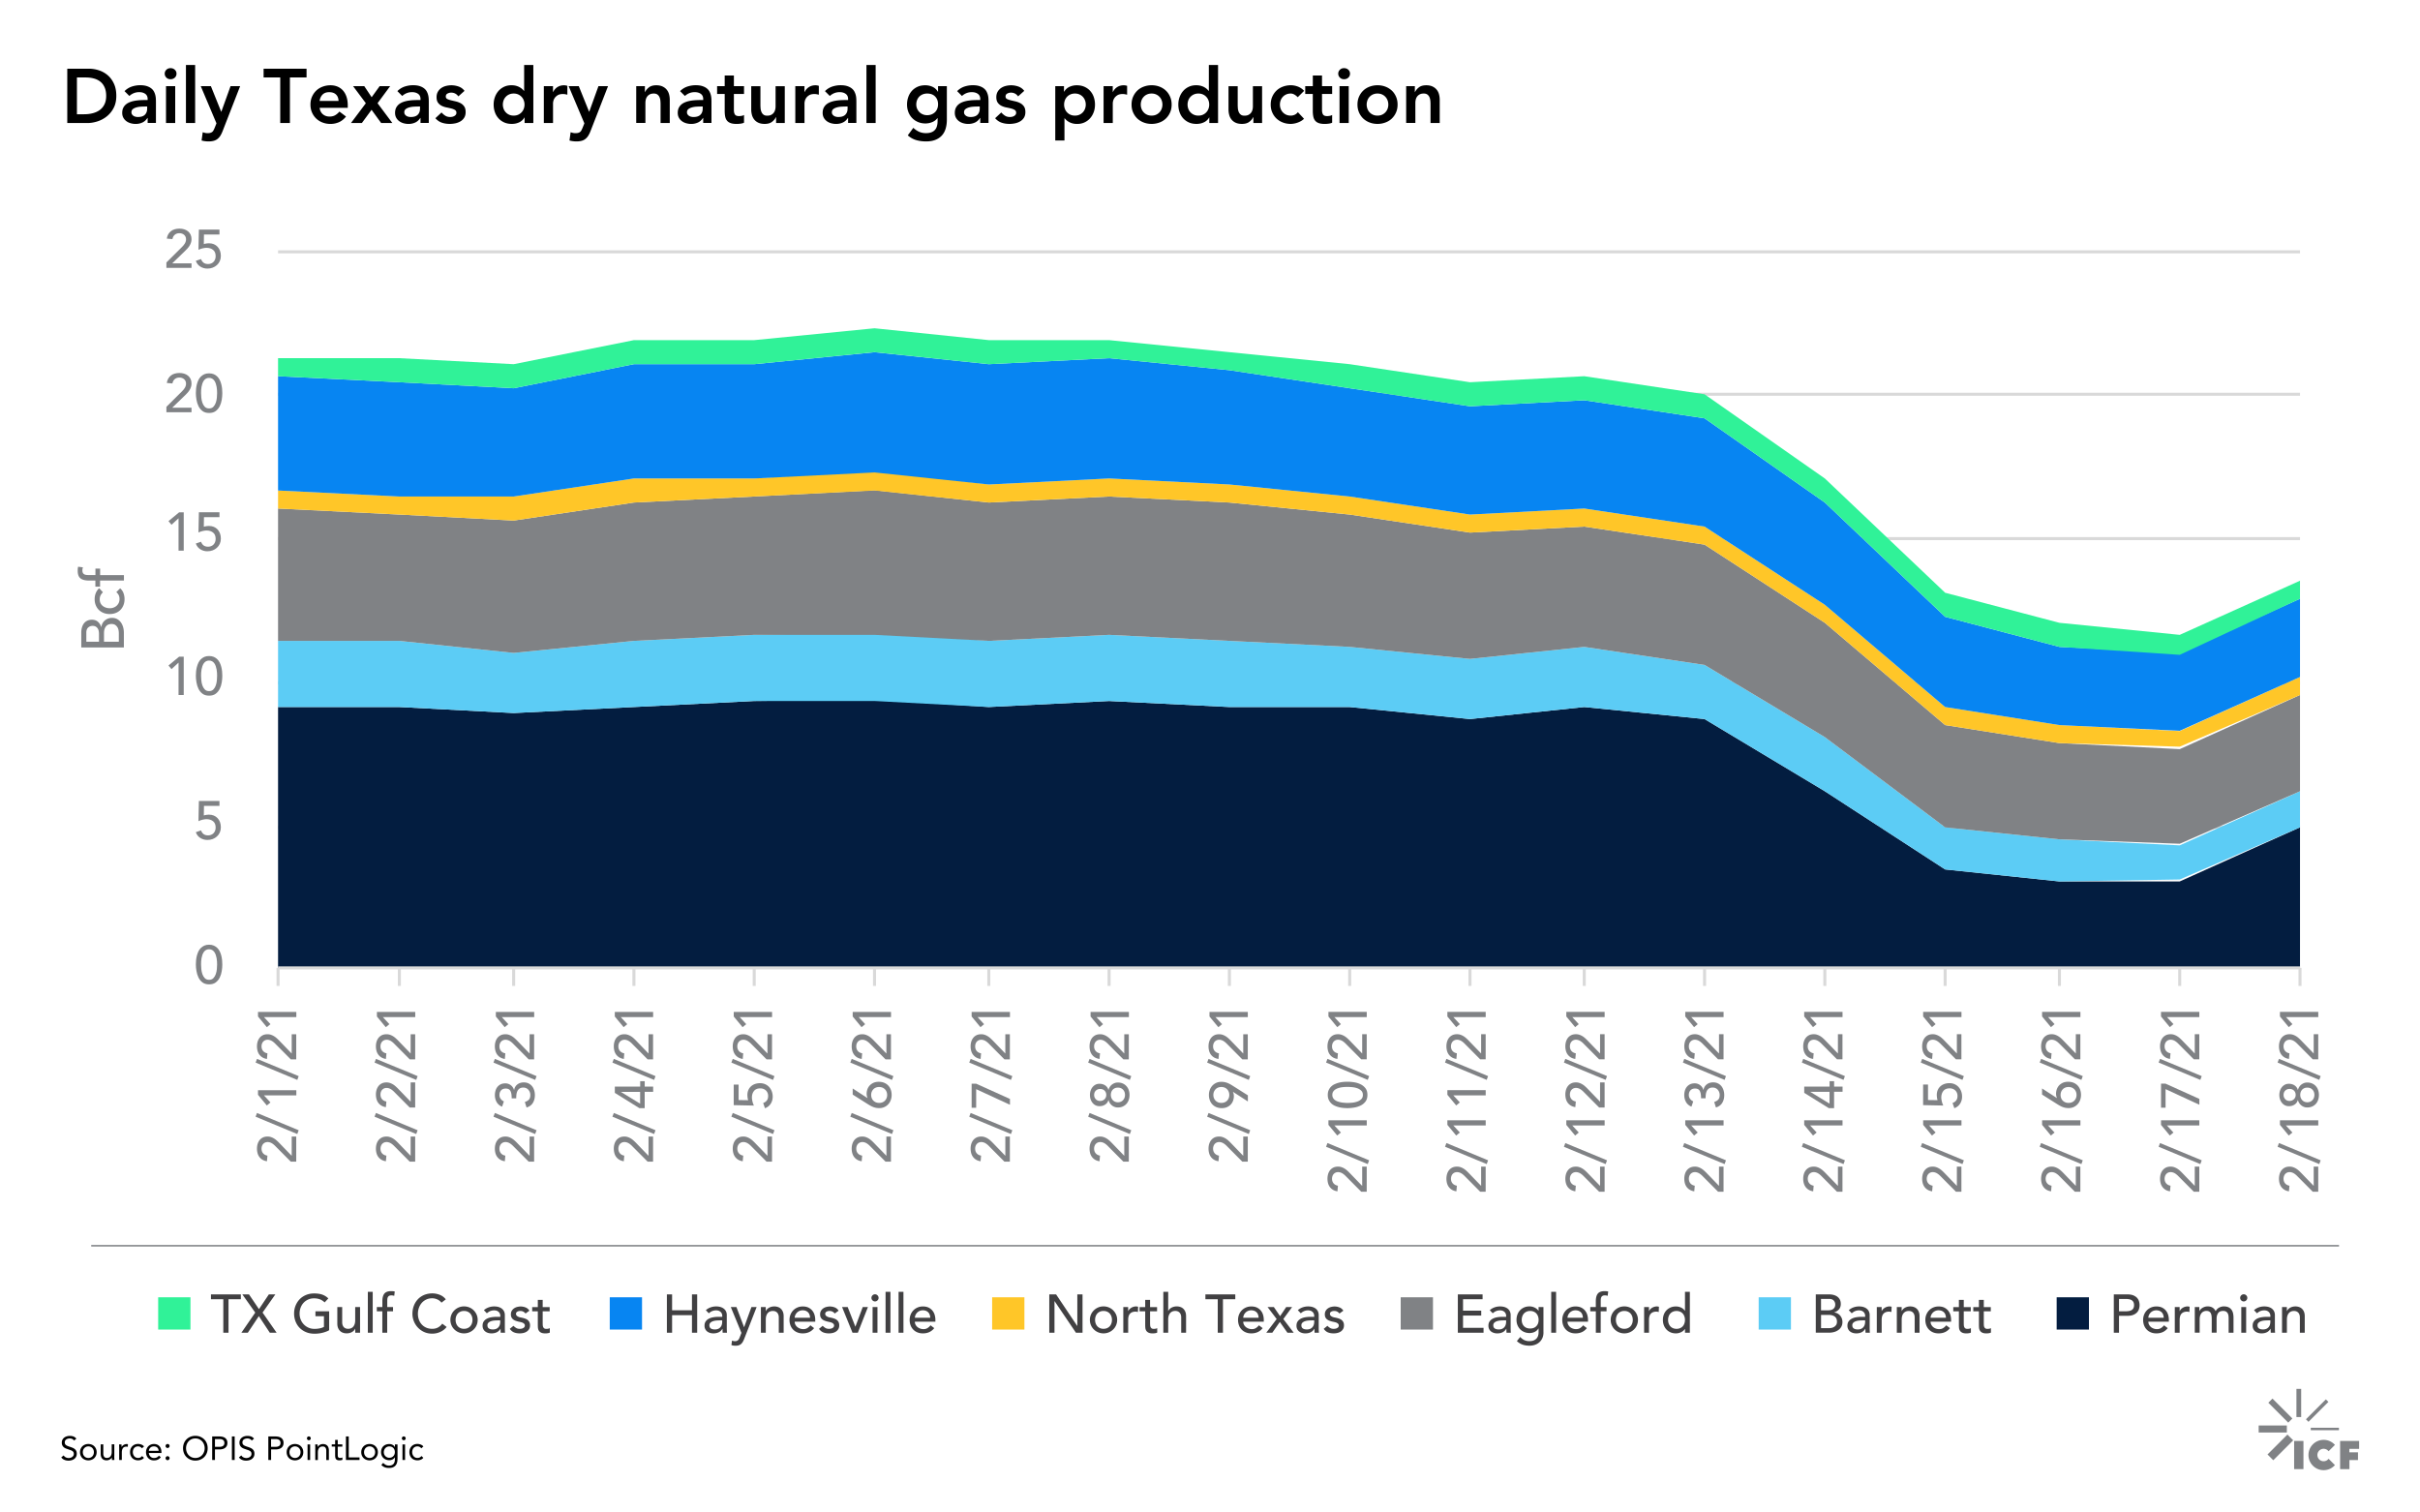 <svg id="Layer_1" xmlns="http://www.w3.org/2000/svg" xmlns:xlink="http://www.w3.org/1999/xlink" viewBox="0 0 800 500"><path fill="none" stroke="#D9D9D9" stroke-linejoin="round" stroke-miterlimit="10" d="M91.92 83.25h668.42M91.92 130.34h668.42M91.92 178.06h668.42M91.92 225.78h668.42M91.92 273.5h668.42"/><defs><path id="SVGID_1_" d="M90.26 82.62h670.07v238.6H90.26z"/></defs><clipPath id="SVGID_2_"><use xlink:href="#SVGID_1_" overflow="visible"/></clipPath><path clip-path="url(#SVGID_2_)" fill="#031D40" d="M91.92 233.73h40.1l37.78 1.99 39.76-1.99 39.77-1.99 39.77-.47 37.78 2.46 39.76-1.99 39.77 1.99h39.77l39.76 3.98 37.78-3.98 39.77 3.98 39.76 23.86 39.77 25.85 37.78 3.97h39.77l39.76-17.89v46.46H91.92z"/><defs><path id="SVGID_3_" d="M90.26 82.62h670.07v238.6H90.26z"/></defs><clipPath id="SVGID_4_"><use xlink:href="#SVGID_3_" overflow="visible"/></clipPath><path clip-path="url(#SVGID_4_)" fill="#5CCCF5" d="M91.92 211.86h40.1l37.78 3.98 39.76-3.98 39.77-1.99 39.77-.99 37.78 2.98 39.76-1.99 39.77 1.99 39.77 1.99 39.76 3.97 37.78-3.97 39.77 5.96 39.76 23.86 39.77 29.83 37.78 3.97 39.77 1.99 39.76-17.89v11.93l-39.76 17.25-39.77.64-37.78-3.97-39.77-25.85-39.76-23.86-39.77-3.98-37.78 3.98-39.76-3.98h-39.77l-39.77-1.99-39.76 1.99-37.78-1.99h-39.77l-39.77 1.99-39.76 1.99-37.78-1.99h-40.1z"/><defs><path id="SVGID_5_" d="M90.26 82.62h670.07v238.6H90.26z"/></defs><clipPath id="SVGID_6_"><use xlink:href="#SVGID_5_" overflow="visible"/></clipPath><path clip-path="url(#SVGID_6_)" fill="#808285" d="M91.92 168.11l40.1 1.99 37.78 1.99 39.76-5.96 39.77-1.99 39.77-2.07 37.78 4.06 39.76-1.99 39.77 1.99 39.77 3.97 39.76 5.97 37.78-1.99 39.77 5.96 39.76 25.85 39.77 33.81 37.78 5.96 39.77 1.99 39.76-17.9v31.82l-39.76 17.36-39.77-1.46-37.78-3.97-39.77-29.83-39.76-23.86-39.77-5.96-37.78 3.97-39.76-3.97-39.77-1.99-39.77-1.99-39.76 1.99-37.78-1.99h-39.77l-39.77 1.99-39.76 3.98-37.78-3.98h-40.1z"/><defs><path id="SVGID_7_" d="M90.26 82.62h670.07v238.6H90.26z"/></defs><clipPath id="SVGID_8_"><use xlink:href="#SVGID_7_" overflow="visible"/></clipPath><path clip-path="url(#SVGID_8_)" fill="#FFC628" d="M91.92 162.15l40.1 1.99h37.78l39.76-5.97h39.77l39.77-2.67 37.78 4.66 39.76-1.99 39.77 1.99 39.77 3.98 39.76 5.96 37.78-1.99 39.77 5.97 39.76 25.85 39.77 33.8 37.78 5.97 39.77 1.98 39.76-17.89v5.96l-39.76 17.09-39.77-1.18-37.78-5.96-39.77-33.81-39.76-25.85-39.77-5.96-37.78 1.99-39.76-5.97-39.77-3.97-39.77-1.99-39.76 1.99-37.78-3.98-39.77 1.99-39.77 1.99-39.76 5.96-37.78-1.99-40.1-1.99z"/><defs><path id="SVGID_9_" d="M90.26 82.62h670.07v238.6H90.26z"/></defs><clipPath id="SVGID_10_"><use xlink:href="#SVGID_9_" overflow="visible"/></clipPath><path clip-path="url(#SVGID_10_)" fill="#0785F2" d="M91.92 124.37l40.1 1.99 37.78 1.99 39.76-7.96h39.77l39.77-3.95 37.78 3.95 39.76-1.98 39.77 3.97 39.77 5.97 39.76 5.96 37.78-1.99 39.77 5.97 39.76 27.84 39.77 37.78 37.78 9.94 39.77 1.99 39.76-17.9v25.85l-39.76 17.79-39.77-1.88-37.78-5.97-39.77-33.8-39.76-25.85-39.77-5.97-37.78 1.99-39.76-5.96-39.77-3.98-39.77-1.99-39.76 1.99-37.78-3.98-39.77 1.99h-39.77l-39.76 5.97h-37.78l-40.1-1.99z"/><defs><path id="SVGID_11_" d="M90.26 82.62h670.07v238.6H90.26z"/></defs><clipPath id="SVGID_12_"><use xlink:href="#SVGID_11_" overflow="visible"/></clipPath><path clip-path="url(#SVGID_12_)" fill="#30F298" d="M91.92 118.41h40.1l37.78 1.98 39.76-7.95h39.77l39.77-3.92 37.78 3.92h39.76l39.77 3.98 39.77 3.97 39.76 5.97 37.78-1.99 39.77 5.97 39.76 27.83 39.77 37.78 37.78 9.94 39.77 3.98 39.76-17.9v5.97l-39.76 18.53-39.77-2.62-37.78-9.94-39.77-37.78-39.76-27.84-39.77-5.97-37.78 1.99-39.76-5.96-39.77-5.97-39.77-3.97-39.76 1.98-37.78-3.97-39.77 3.97h-39.77l-39.76 7.96-37.78-1.99-40.1-1.99z"/><path fill="none" stroke="#D9D9D9" stroke-linejoin="round" stroke-miterlimit="10" d="M91.92 319.96h668.41M760.33 319.96v5.97m-39.76-5.97v5.97m-39.77-5.97v5.97m-37.78-5.97v5.97m-39.77-5.97v5.97m-39.76-5.97v5.97m-39.77-5.97v5.97m-37.78-5.97v5.97m-39.76-5.97v5.97m-39.77-5.97v5.97m-39.77-5.97v5.97m-39.76-5.97v5.97m-37.78-5.97v5.97m-39.77-5.97v5.97m-39.77-5.97v5.97m-39.76-5.97v5.97m-37.78-5.97v5.97m-40.1-5.97v5.97"/><path fill="#808285" d="M64.75 318.86c0-.46.02-.95.07-1.45s.13-.99.26-1.48c.13-.48.29-.95.5-1.39.21-.44.48-.83.81-1.15s.72-.59 1.16-.79c.45-.2.97-.3 1.57-.3s1.12.1 1.57.3c.45.2.83.46 1.16.79s.6.71.81 1.15c.21.44.38.9.5 1.39.12.48.21.98.26 1.48s.07.98.07 1.45c0 .67-.06 1.38-.18 2.15s-.34 1.47-.66 2.13c-.32.66-.77 1.2-1.33 1.63-.57.43-1.3.64-2.19.64-.89 0-1.63-.21-2.19-.64-.57-.43-1.01-.97-1.33-1.63-.32-.66-.54-1.37-.66-2.13-.14-.77-.2-1.48-.2-2.15zm1.72 0c0 .42.03.91.08 1.49s.17 1.12.35 1.66c.18.53.44.98.8 1.35.35.37.83.55 1.42.55s1.07-.19 1.42-.55c.35-.37.62-.82.8-1.35.18-.53.3-1.08.35-1.66s.08-1.07.08-1.49c0-.29-.01-.61-.03-.98-.02-.36-.06-.73-.13-1.11-.07-.38-.16-.74-.28-1.09-.12-.35-.28-.67-.47-.95s-.44-.5-.73-.67c-.29-.17-.63-.25-1.02-.25s-.73.08-1.02.25c-.29.17-.53.39-.72.67s-.35.6-.47.95-.21.72-.28 1.09c-.07.38-.11.75-.13 1.11-.01.37-.02.69-.02.98zM72.57 266.41h-5.14l-.05 3.17c.08-.04.2-.07.36-.11.16-.04.31-.07.47-.09.16-.02.32-.04.47-.05.15-.01.29-.02.39-.02.6 0 1.14.1 1.62.3.48.2.9.49 1.24.86.35.37.61.81.8 1.32.18.51.28 1.08.28 1.7 0 .63-.12 1.21-.35 1.72-.23.51-.55.96-.96 1.32-.41.37-.88.65-1.41.85-.54.2-1.12.29-1.74.29-.86 0-1.63-.22-2.33-.66s-1.19-1.07-1.49-1.9l1.72-.59c.23.58.53 1 .92 1.26.38.26.86.38 1.44.38.34 0 .66-.06.96-.18.31-.12.57-.29.79-.51.22-.22.4-.49.53-.81.13-.32.2-.69.2-1.09 0-.93-.28-1.63-.85-2.08-.57-.46-1.3-.69-2.21-.69-.32 0-.73.06-1.23.17-.5.11-.96.28-1.39.49l.14-6.67h6.8v1.62z"/><g fill="#808285"><path d="M59.03 219.05l-2.33 2.15-1-1.2 3.52-2.92h1.52v12.67h-1.72v-10.7zM64.75 223.42c0-.47.02-.95.07-1.45s.13-.99.26-1.48c.13-.48.29-.95.5-1.39.21-.44.48-.83.81-1.15s.72-.59 1.16-.79c.45-.2.97-.29 1.57-.29s1.12.1 1.57.29.83.46 1.16.79.6.71.81 1.15c.21.44.38.9.5 1.39.12.48.21.98.26 1.48.05.5.07.98.07 1.45 0 .67-.06 1.38-.18 2.15s-.34 1.47-.66 2.13c-.32.66-.77 1.2-1.33 1.63-.57.43-1.3.64-2.19.64-.89 0-1.63-.21-2.19-.64-.57-.43-1.01-.97-1.33-1.63-.32-.66-.54-1.37-.66-2.13-.14-.77-.2-1.48-.2-2.15zm1.72 0c0 .42.03.91.08 1.49s.17 1.12.35 1.66c.18.53.44.98.8 1.35.35.37.83.55 1.42.55s1.07-.19 1.42-.55c.35-.37.62-.82.8-1.35.18-.53.3-1.08.35-1.66s.08-1.07.08-1.49c0-.29-.01-.61-.03-.98-.02-.36-.06-.73-.13-1.11-.07-.38-.16-.74-.28-1.09-.12-.35-.28-.67-.47-.95s-.44-.5-.73-.67c-.29-.17-.63-.25-1.02-.25s-.73.08-1.02.25c-.29.17-.53.39-.72.67s-.35.6-.47.95-.21.72-.28 1.09c-.07.38-.11.75-.13 1.11-.01.37-.02.69-.02.98z"/></g><g fill="#808285"><path d="M59.03 171.33l-2.33 2.15-1-1.2 3.52-2.92h1.52v12.67h-1.72v-10.7zM72.57 170.97h-5.14l-.05 3.17c.08-.04.2-.07.36-.11.16-.04.31-.07.47-.09s.32-.04.47-.05c.15-.01.29-.02.39-.02.6 0 1.14.1 1.62.3.48.2.9.49 1.24.86.35.37.61.81.8 1.32.18.51.28 1.08.28 1.7 0 .63-.12 1.21-.35 1.72-.23.51-.55.95-.96 1.32-.41.37-.88.65-1.41.85-.54.2-1.12.3-1.74.3-.86 0-1.63-.22-2.33-.66s-1.19-1.07-1.49-1.9l1.72-.59c.23.58.53 1 .92 1.26.38.26.86.38 1.44.38.34 0 .66-.06.96-.18.31-.12.57-.29.79-.51.22-.22.4-.49.53-.81.13-.32.2-.69.2-1.09 0-.93-.28-1.63-.85-2.08-.57-.46-1.3-.69-2.21-.69-.32 0-.73.06-1.23.17s-.96.28-1.39.49l.14-6.68h6.8v1.62z"/></g><g fill="#808285"><path d="M55.02 134.48l5.08-5.05c.18-.17.35-.35.52-.55s.32-.4.45-.62c.13-.21.24-.44.31-.68.08-.24.12-.49.12-.75 0-.31-.06-.59-.17-.84-.11-.25-.27-.46-.47-.64-.2-.17-.43-.31-.7-.4-.27-.1-.55-.14-.85-.14-.62 0-1.13.17-1.54.52-.41.35-.66.82-.77 1.43l-1.86-.16c.08-.56.25-1.05.49-1.46s.55-.75.91-1.03.78-.48 1.25-.61.98-.2 1.53-.2 1.06.07 1.55.22c.48.15.91.37 1.27.66.36.29.65.66.86 1.09.21.44.31.95.31 1.53 0 .42-.06.81-.19 1.17-.12.36-.29.71-.49 1.03-.2.32-.44.63-.7.91-.26.29-.54.57-.82.84l-4.17 4.03h6.37v1.5h-8.3v-1.8zM64.75 129.97c0-.47.02-.95.07-1.45s.13-.99.26-1.48c.13-.48.29-.95.5-1.39.21-.44.48-.83.81-1.15s.72-.59 1.16-.79c.45-.2.97-.29 1.57-.29s1.12.1 1.57.29.83.46 1.16.79.6.71.81 1.15c.21.44.38.9.5 1.39.12.48.21.98.26 1.48.05.5.07.98.07 1.45 0 .67-.06 1.38-.18 2.15-.12.76-.34 1.47-.66 2.13-.32.66-.77 1.2-1.33 1.63-.57.43-1.3.64-2.19.64-.89 0-1.63-.21-2.19-.64-.57-.43-1.01-.97-1.33-1.63-.32-.66-.54-1.37-.66-2.13-.14-.77-.2-1.49-.2-2.15zm1.72 0c0 .42.03.91.08 1.49s.17 1.12.35 1.66c.18.53.44.98.8 1.35.35.37.83.55 1.42.55s1.07-.18 1.42-.55c.35-.37.62-.82.8-1.35.18-.53.3-1.08.35-1.66s.08-1.07.08-1.49c0-.29-.01-.61-.03-.98-.02-.36-.06-.73-.13-1.11-.07-.38-.16-.74-.28-1.09-.12-.35-.28-.67-.47-.95s-.44-.5-.73-.67c-.29-.17-.63-.25-1.02-.25s-.73.08-1.02.25c-.29.17-.53.39-.72.67s-.35.6-.47.95-.21.72-.28 1.09c-.07.38-.11.75-.13 1.11-.01.36-.02.69-.02.98z"/></g><g fill="#808285"><path d="M55.02 86.76l5.08-5.05c.18-.17.35-.35.52-.55s.32-.4.45-.62c.13-.21.24-.44.31-.68.08-.24.12-.49.12-.75 0-.31-.06-.59-.17-.84-.11-.25-.27-.46-.47-.64-.2-.17-.43-.31-.7-.4-.27-.1-.55-.14-.85-.14-.62 0-1.13.17-1.54.52-.41.35-.66.82-.77 1.43l-1.86-.16c.08-.56.25-1.05.49-1.46s.55-.75.91-1.03.78-.48 1.25-.61.98-.2 1.53-.2 1.06.07 1.55.22c.48.15.91.37 1.27.66.36.29.65.66.86 1.09.21.44.31.95.31 1.53 0 .42-.06.81-.19 1.17-.12.36-.29.71-.49 1.03-.2.32-.44.63-.7.91-.26.29-.54.57-.82.84l-4.17 4.03h6.37v1.5h-8.3v-1.8zM72.57 77.52h-5.14l-.05 3.17c.08-.04.2-.07.36-.11.16-.04.31-.07.47-.09s.32-.04.47-.05c.15-.01.29-.02.39-.02.6 0 1.14.1 1.62.3.48.2.9.49 1.24.86.35.37.61.81.8 1.32.18.51.28 1.08.28 1.7 0 .63-.12 1.21-.35 1.72-.23.51-.55.95-.96 1.32-.41.37-.88.65-1.41.85-.54.2-1.12.3-1.74.3-.86 0-1.63-.22-2.33-.66s-1.19-1.07-1.49-1.9l1.72-.59c.23.58.53 1 .92 1.26.38.26.86.38 1.44.38.34 0 .66-.06.96-.18.31-.12.57-.29.79-.51.22-.22.4-.49.53-.81.13-.32.2-.69.2-1.09 0-.93-.28-1.63-.85-2.08-.57-.46-1.3-.69-2.21-.69-.32 0-.73.06-1.23.17s-.96.28-1.39.49l.14-6.68h6.8v1.62z"/></g><g fill="#808285"><path d="M96.13 384.02l-5.05-5.08c-.17-.18-.35-.35-.55-.52-.2-.17-.4-.32-.62-.45a2.79 2.79 0 0 0-.68-.31c-.24-.08-.49-.12-.75-.12-.31 0-.59.06-.84.17s-.46.27-.64.46c-.17.2-.31.43-.4.7-.1.27-.14.55-.14.85 0 .62.17 1.13.52 1.54.35.41.82.66 1.43.77l-.16 1.86c-.56-.08-1.05-.25-1.46-.49s-.75-.55-1.03-.91c-.27-.36-.48-.78-.61-1.25s-.2-.98-.2-1.53.07-1.06.22-1.55c.15-.48.37-.91.66-1.27s.66-.65 1.09-.86c.44-.21.95-.31 1.53-.31.42 0 .81.06 1.17.19.36.12.71.29 1.03.49.32.2.63.44.91.7.29.26.57.54.84.82l4.03 4.17v-6.37h1.5v8.3h-1.8zM98.74 373.64l-.47 1.25-13.78-5.73.47-1.23 13.78 5.71zM87.26 362.12l2.15 2.33-1.2 1-2.92-3.53v-1.52h12.67v1.72h-10.7zM98.74 355.75l-.46 1.25-13.78-5.73.47-1.23 13.77 5.71zM96.13 350.2l-5.05-5.08c-.17-.18-.35-.35-.55-.52-.2-.17-.4-.32-.62-.45a2.79 2.79 0 0 0-.68-.31c-.24-.08-.49-.12-.75-.12-.31 0-.59.06-.84.17s-.46.27-.64.46c-.17.2-.31.43-.4.7-.1.27-.14.55-.14.85 0 .62.17 1.13.52 1.54.35.41.82.66 1.43.77l-.16 1.86c-.56-.08-1.05-.25-1.46-.49s-.75-.55-1.03-.91c-.27-.36-.48-.78-.61-1.25s-.2-.98-.2-1.53.07-1.06.22-1.55c.15-.48.37-.91.66-1.27s.66-.65 1.09-.86c.44-.21.95-.31 1.53-.31.42 0 .81.06 1.17.19.36.12.71.29 1.03.49.32.2.63.44.91.7.29.26.57.54.84.82l4.03 4.17v-6.37h1.5v8.3h-1.8zM87.26 336.24l2.15 2.33-1.2 1-2.92-3.53v-1.52h12.67v1.72h-10.7z"/></g><g fill="#808285"><path d="M135.45 384.02l-5.05-5.08c-.17-.18-.35-.35-.55-.52-.2-.17-.4-.32-.62-.45a2.79 2.79 0 0 0-.68-.31c-.24-.08-.49-.12-.75-.12-.31 0-.59.06-.84.17s-.46.27-.64.46c-.17.2-.31.43-.4.7-.1.27-.14.55-.14.85 0 .62.17 1.13.52 1.54.35.41.82.66 1.43.77l-.16 1.86c-.56-.08-1.05-.25-1.46-.49s-.75-.55-1.03-.91c-.27-.36-.48-.78-.61-1.25s-.2-.98-.2-1.53.07-1.06.22-1.55c.15-.48.37-.91.66-1.27s.66-.65 1.09-.86c.44-.21.95-.31 1.53-.31.42 0 .81.06 1.17.19.36.12.71.29 1.03.49.32.2.63.44.91.7.29.26.57.54.84.82l4.03 4.17v-6.37h1.5v8.3h-1.8zM138.06 373.64l-.47 1.25-13.78-5.73.47-1.23 13.78 5.71zM135.45 366.13l-5.05-5.08c-.17-.18-.35-.35-.55-.52-.2-.17-.4-.32-.62-.45a2.79 2.79 0 0 0-.68-.31c-.24-.08-.49-.12-.75-.12-.31 0-.59.06-.84.17s-.46.27-.64.46c-.17.2-.31.43-.4.7-.1.27-.14.55-.14.85 0 .62.17 1.13.52 1.54.35.41.82.66 1.43.77l-.16 1.86c-.56-.08-1.05-.25-1.46-.49s-.75-.55-1.03-.91c-.27-.36-.48-.78-.61-1.25s-.2-.98-.2-1.53.07-1.06.22-1.55c.15-.48.37-.91.66-1.27s.66-.65 1.09-.86c.44-.21.95-.31 1.53-.31.42 0 .81.06 1.17.19.36.12.71.29 1.03.49.32.2.63.44.91.7.29.26.57.54.84.82l4.03 4.17v-6.37h1.5v8.3h-1.8zM138.06 355.75l-.46 1.25-13.78-5.73.47-1.23 13.77 5.71zM135.45 350.2l-5.05-5.08c-.17-.18-.35-.35-.55-.52-.2-.17-.4-.32-.62-.45a2.79 2.79 0 0 0-.68-.31c-.24-.08-.49-.12-.75-.12-.31 0-.59.06-.84.17s-.46.27-.64.46c-.17.2-.31.43-.4.7-.1.27-.14.55-.14.85 0 .62.17 1.13.52 1.54.35.41.82.66 1.43.77l-.16 1.86c-.56-.08-1.05-.25-1.46-.49s-.75-.55-1.03-.91c-.27-.36-.48-.78-.61-1.25s-.2-.98-.2-1.53.07-1.06.22-1.55c.15-.48.37-.91.66-1.27s.66-.65 1.09-.86c.44-.21.95-.31 1.53-.31.42 0 .81.06 1.17.19.36.12.71.29 1.03.49.32.2.63.44.91.7.29.26.57.54.84.82l4.03 4.17v-6.37h1.5v8.3h-1.8zM126.57 336.24l2.15 2.33-1.2 1-2.92-3.53v-1.52h12.67v1.72h-10.7z"/></g><g fill="#808285"><path d="M174.77 384.02l-5.05-5.08c-.17-.18-.35-.35-.55-.52-.2-.17-.4-.32-.62-.45a2.79 2.79 0 0 0-.68-.31c-.24-.08-.49-.12-.75-.12-.31 0-.59.06-.84.17s-.46.27-.64.46c-.17.2-.31.43-.4.7-.1.27-.14.55-.14.85 0 .62.17 1.13.52 1.54.35.41.82.66 1.43.77l-.16 1.86c-.56-.08-1.05-.25-1.46-.49s-.75-.55-1.03-.91c-.27-.36-.48-.78-.61-1.25s-.2-.98-.2-1.53.07-1.06.22-1.55c.15-.48.37-.91.66-1.27s.66-.65 1.09-.86c.44-.21.95-.31 1.53-.31.42 0 .81.06 1.17.19.36.12.71.29 1.03.49.32.2.63.44.91.7.29.26.57.54.84.82l4.03 4.17v-6.37h1.5v8.3h-1.8zM177.38 373.64l-.47 1.25-13.78-5.73.47-1.23 13.78 5.71zM173.5 364.3c.61-.2 1.06-.47 1.36-.81.3-.34.45-.84.45-1.51a2.58 2.58 0 0 0-.64-1.72c-.2-.23-.44-.4-.72-.53-.28-.13-.59-.2-.94-.2-.52 0-.95.11-1.26.33-.32.22-.55.5-.72.85-.16.35-.27.73-.31 1.15-.05.42-.07.83-.07 1.23h-1.5c0-.66-.04-1.19-.13-1.61-.09-.42-.22-.75-.38-.98a1.32 1.32 0 0 0-.63-.5c-.25-.1-.53-.14-.84-.14-.68 0-1.19.2-1.54.61-.35.41-.52.91-.52 1.52 0 .47.13.89.4 1.26s.62.66 1.06.85l-.59 1.75c-.81-.33-1.41-.84-1.8-1.53-.39-.69-.58-1.45-.58-2.3 0-.51.07-1 .21-1.48.14-.47.35-.89.64-1.24.29-.36.65-.64 1.08-.85s.95-.31 1.53-.31c.67 0 1.26.2 1.79.6.52.4.88.92 1.07 1.57h.04c.07-.39.2-.75.39-1.06.19-.31.43-.57.72-.79.29-.21.61-.38.96-.48a3.7 3.7 0 0 1 1.12-.16c.61 0 1.14.12 1.6.35.46.23.84.54 1.15.93s.53.83.69 1.34c.16.51.23 1.04.23 1.6 0 .97-.22 1.82-.66 2.55-.44.73-1.14 1.24-2.09 1.53l-.57-1.82zM177.38 355.75l-.47 1.25-13.78-5.73.47-1.23 13.78 5.71zM174.77 350.2l-5.05-5.08c-.17-.18-.35-.35-.55-.52-.2-.17-.4-.32-.62-.45a2.79 2.79 0 0 0-.68-.31c-.24-.08-.49-.12-.75-.12-.31 0-.59.06-.84.17s-.46.27-.64.46c-.17.2-.31.43-.4.7-.1.27-.14.55-.14.85 0 .62.17 1.13.52 1.54.35.41.82.66 1.43.77l-.16 1.86c-.56-.08-1.05-.25-1.46-.49s-.75-.55-1.03-.91c-.27-.36-.48-.78-.61-1.25s-.2-.98-.2-1.53.07-1.06.22-1.55c.15-.48.37-.91.66-1.27s.66-.65 1.09-.86c.44-.21.95-.31 1.53-.31.42 0 .81.06 1.17.19.36.12.71.29 1.03.49.32.2.63.44.91.7.29.26.57.54.84.82l4.03 4.17v-6.37h1.5v8.3h-1.8zM165.89 336.24l2.15 2.33-1.2 1-2.92-3.53v-1.52h12.67v1.72h-10.7z"/></g><g fill="#808285"><path d="M214.09 384.02l-5.05-5.08c-.17-.18-.35-.35-.55-.52-.2-.17-.4-.32-.62-.45a2.79 2.79 0 0 0-.68-.31c-.24-.08-.49-.12-.75-.12-.31 0-.59.06-.84.17s-.46.27-.64.46c-.17.2-.31.43-.4.7-.1.27-.14.55-.14.85 0 .62.17 1.13.52 1.54.35.41.82.66 1.43.77l-.16 1.86c-.56-.08-1.05-.25-1.46-.49s-.75-.55-1.03-.91c-.27-.36-.48-.78-.61-1.25s-.2-.98-.2-1.53.07-1.06.22-1.55c.15-.48.37-.91.66-1.27s.66-.65 1.09-.86c.44-.21.95-.31 1.53-.31.42 0 .81.06 1.17.19.36.12.71.29 1.03.49.32.2.63.44.91.7.29.26.57.54.84.82l4.03 4.17v-6.37h1.5v8.3h-1.8zM216.7 373.64l-.47 1.25-13.78-5.73.47-1.23 13.78 5.71zM213.12 360.94v5.4h-1.75l-8.12-5.05v-2.08h8.38v-1.79h1.5v1.79h2.79v1.72h-2.8zm-7.84 0v.04l6.33 3.87v-3.9h-6.33zM216.7 355.75l-.47 1.25-13.78-5.73.47-1.23 13.78 5.71zM214.09 350.2l-5.05-5.08c-.17-.18-.35-.35-.55-.52-.2-.17-.4-.32-.62-.45a2.79 2.79 0 0 0-.68-.31c-.24-.08-.49-.12-.75-.12-.31 0-.59.06-.84.17s-.46.27-.64.46c-.17.2-.31.43-.4.7-.1.27-.14.55-.14.85 0 .62.17 1.13.52 1.54.35.41.82.66 1.43.77l-.16 1.86c-.56-.08-1.05-.25-1.46-.49s-.75-.55-1.03-.91c-.27-.36-.48-.78-.61-1.25s-.2-.98-.2-1.53.07-1.06.22-1.55c.15-.48.37-.91.66-1.27s.66-.65 1.09-.86c.44-.21.95-.31 1.53-.31.42 0 .81.06 1.17.19.36.12.71.29 1.03.49.32.2.63.44.91.7.29.26.57.54.84.82l4.03 4.17v-6.37h1.5v8.3h-1.8zM205.21 336.24l2.15 2.33-1.2 1-2.92-3.53v-1.52h12.67v1.72h-10.7z"/></g><g fill="#808285"><path d="M253.41 384.02l-5.05-5.08c-.17-.18-.35-.35-.55-.52-.2-.17-.4-.32-.62-.45a2.79 2.79 0 0 0-.68-.31c-.24-.08-.49-.12-.75-.12-.31 0-.59.06-.84.17s-.46.27-.64.46c-.17.2-.31.43-.4.7-.1.27-.14.55-.14.85 0 .62.17 1.13.52 1.54.35.41.82.66 1.43.77l-.16 1.86c-.56-.08-1.05-.25-1.46-.49s-.75-.55-1.03-.91c-.27-.36-.48-.78-.61-1.25s-.2-.98-.2-1.53.07-1.06.22-1.55c.15-.48.37-.91.66-1.27s.66-.65 1.09-.86c.44-.21.95-.31 1.53-.31.42 0 .81.06 1.17.19.36.12.71.29 1.03.49.32.2.63.44.91.7.29.26.57.54.84.82l4.03 4.17v-6.37h1.5v8.3h-1.8zM256.02 373.64l-.47 1.25-13.78-5.73.47-1.23 13.78 5.71zM244.17 358.52v5.14l3.17.05c-.04-.08-.07-.2-.11-.36s-.07-.31-.09-.47-.04-.32-.05-.47c-.01-.16-.02-.29-.02-.39 0-.6.1-1.14.3-1.62.2-.48.49-.9.86-1.24.37-.35.81-.61 1.32-.8.51-.18 1.08-.28 1.7-.28.63 0 1.21.12 1.72.35.51.23.95.55 1.32.96.37.41.65.88.85 1.41.2.54.3 1.12.3 1.74 0 .86-.22 1.63-.66 2.33-.44.69-1.07 1.19-1.9 1.49l-.59-1.72c.58-.23 1-.53 1.26-.92.26-.38.38-.86.38-1.44 0-.33-.06-.66-.18-.96-.12-.3-.29-.57-.51-.79-.22-.22-.49-.4-.81-.53a2.9 2.9 0 0 0-1.09-.2c-.93 0-1.63.28-2.08.85-.46.57-.69 1.3-.69 2.21 0 .32.06.73.17 1.23s.28.96.49 1.39l-6.68-.14v-6.8h1.62zM256.02 355.75l-.47 1.25-13.78-5.73.47-1.23 13.78 5.71zM253.41 350.2l-5.05-5.08c-.17-.18-.35-.35-.55-.52-.2-.17-.4-.32-.62-.45a2.79 2.79 0 0 0-.68-.31c-.24-.08-.49-.12-.75-.12-.31 0-.59.06-.84.17s-.46.27-.64.46c-.17.2-.31.43-.4.7-.1.27-.14.55-.14.85 0 .62.17 1.13.52 1.54.35.41.82.66 1.43.77l-.16 1.86c-.56-.08-1.05-.25-1.46-.49s-.75-.55-1.03-.91c-.27-.36-.48-.78-.61-1.25s-.2-.98-.2-1.53.07-1.06.22-1.55c.15-.48.37-.91.66-1.27s.66-.65 1.09-.86c.44-.21.95-.31 1.53-.31.42 0 .81.06 1.17.19.36.12.71.29 1.03.49.32.2.63.44.91.7.29.26.57.54.84.82l4.03 4.17v-6.37h1.5v8.3h-1.8zM244.53 336.24l2.15 2.33-1.2 1-2.92-3.53v-1.52h12.67v1.72h-10.7z"/></g><g fill="#808285"><path d="M292.73 384.02l-5.05-5.08c-.17-.18-.35-.35-.55-.52-.2-.17-.4-.32-.62-.45a2.79 2.79 0 0 0-.68-.31c-.24-.08-.49-.12-.75-.12-.31 0-.59.06-.84.17s-.46.27-.64.46c-.17.2-.31.43-.4.7-.1.27-.14.55-.14.85 0 .62.17 1.13.52 1.54.35.41.82.66 1.43.77l-.16 1.86c-.56-.08-1.05-.25-1.46-.49s-.75-.55-1.03-.91c-.27-.36-.48-.78-.61-1.25s-.2-.98-.2-1.53.07-1.06.22-1.55c.15-.48.37-.91.66-1.27s.66-.65 1.09-.86c.44-.21.95-.31 1.53-.31.42 0 .81.06 1.17.19.36.12.71.29 1.03.49.32.2.63.44.91.7.29.26.57.54.84.82l4.03 4.17v-6.37h1.5v8.3h-1.8zM295.34 373.64l-.47 1.25-13.78-5.73.47-1.23 13.78 5.71zM286.78 363.01v-.07c-.19-.39-.29-.86-.29-1.4 0-.45.08-.91.23-1.38.16-.46.4-.89.73-1.26s.75-.68 1.25-.92c.51-.24 1.11-.36 1.8-.36.7 0 1.32.12 1.85.35.53.23.98.55 1.33.94s.63.85.81 1.38c.18.53.27 1.09.27 1.68s-.1 1.16-.29 1.68c-.19.53-.46.98-.82 1.38s-.79.71-1.29.94c-.5.23-1.06.35-1.68.35-.39 0-.75-.03-1.07-.09s-.63-.15-.92-.26c-.29-.11-.58-.25-.86-.4-.28-.16-.58-.33-.89-.52l-5.06-3.2v-2.02l4.9 3.18zm3.85 1.59c.38 0 .73-.06 1.06-.19s.6-.3.83-.54c.23-.23.42-.51.55-.83.13-.32.2-.68.2-1.07s-.07-.75-.2-1.07c-.13-.32-.31-.6-.55-.83-.23-.23-.51-.41-.83-.54-.32-.12-.67-.19-1.06-.19s-.73.06-1.06.19c-.32.13-.6.3-.83.54-.23.23-.41.51-.55.83s-.2.68-.2 1.07.07.75.2 1.07.31.6.55.83c.23.23.51.41.83.54.33.13.68.19 1.06.19zM295.34 355.75l-.47 1.25-13.78-5.73.47-1.23 13.78 5.71zM292.73 350.2l-5.05-5.08c-.17-.18-.35-.35-.55-.52-.2-.17-.4-.32-.62-.45a2.79 2.79 0 0 0-.68-.31c-.24-.08-.49-.12-.75-.12-.31 0-.59.06-.84.17s-.46.27-.64.46c-.17.2-.31.43-.4.7-.1.27-.14.55-.14.85 0 .62.17 1.13.52 1.54.35.41.82.66 1.43.77l-.16 1.86c-.56-.08-1.05-.25-1.46-.49s-.75-.55-1.03-.91c-.27-.36-.48-.78-.61-1.25s-.2-.98-.2-1.53.07-1.06.22-1.55c.15-.48.37-.91.66-1.27s.66-.65 1.09-.86c.44-.21.95-.31 1.53-.31.42 0 .81.06 1.17.19.36.12.71.29 1.03.49.32.2.63.44.91.7.29.26.57.54.84.82l4.03 4.17v-6.37h1.5v8.3h-1.8zM283.85 336.24l2.15 2.33-1.2 1-2.92-3.53v-1.52h12.67v1.72h-10.7z"/></g><g fill="#808285"><path d="M332.04 384.02l-5.05-5.08c-.17-.18-.35-.35-.55-.52-.2-.17-.4-.32-.62-.45a2.79 2.79 0 0 0-.68-.31c-.24-.08-.49-.12-.75-.12-.31 0-.59.06-.84.17s-.46.27-.64.46c-.17.2-.31.43-.4.7-.1.27-.14.55-.14.85 0 .62.17 1.13.52 1.54.35.41.82.66 1.43.77l-.16 1.86c-.56-.08-1.05-.25-1.46-.49s-.75-.55-1.03-.91c-.27-.36-.48-.78-.61-1.25s-.2-.98-.2-1.53.07-1.06.22-1.55c.15-.48.37-.91.66-1.27s.66-.65 1.09-.86c.44-.21.95-.31 1.53-.31.42 0 .81.06 1.17.19.36.12.71.29 1.03.49.32.2.63.44.91.7.29.26.57.54.84.82l4.03 4.17v-6.37h1.5v8.3h-1.8zM334.66 373.64l-.47 1.25-13.78-5.73.47-1.23 13.78 5.71zM322.7 360.06v6.14h-1.5v-7.96h1.47l11.2 5.05v1.93l-11.17-5.16zM334.66 355.75l-.47 1.25-13.78-5.73.47-1.23 13.78 5.71zM332.04 350.2l-5.05-5.08c-.17-.18-.35-.35-.55-.52-.2-.17-.4-.32-.62-.45a2.79 2.79 0 0 0-.68-.31c-.24-.08-.49-.12-.75-.12-.31 0-.59.06-.84.17s-.46.27-.64.46c-.17.2-.31.43-.4.7-.1.27-.14.55-.14.85 0 .62.17 1.13.52 1.54.35.41.82.66 1.43.77l-.16 1.86c-.56-.08-1.05-.25-1.46-.49s-.75-.55-1.03-.91c-.27-.36-.48-.78-.61-1.25s-.2-.98-.2-1.53.07-1.06.22-1.55c.15-.48.37-.91.66-1.27s.66-.65 1.09-.86c.44-.21.95-.31 1.53-.31.42 0 .81.06 1.17.19.36.12.71.29 1.03.49.32.2.63.44.91.7.29.26.57.54.84.82l4.03 4.17v-6.37h1.5v8.3h-1.8zM323.17 336.24l2.15 2.33-1.2 1-2.92-3.53v-1.52h12.67v1.72h-10.7z"/></g><g fill="#808285"><path d="M371.36 384.02l-5.05-5.08c-.17-.18-.35-.35-.55-.52-.2-.17-.4-.32-.62-.45a2.79 2.79 0 0 0-.68-.31c-.24-.08-.49-.12-.75-.12-.31 0-.59.06-.84.17s-.46.27-.64.46c-.17.2-.31.43-.4.7-.1.27-.14.55-.14.85 0 .62.17 1.13.52 1.54.35.41.82.66 1.43.77l-.16 1.86c-.56-.08-1.05-.25-1.46-.49s-.75-.55-1.03-.91c-.27-.36-.48-.78-.61-1.25s-.2-.98-.2-1.53.07-1.06.22-1.55c.15-.48.37-.91.66-1.27s.66-.65 1.09-.86c.44-.21.95-.31 1.53-.31.42 0 .81.06 1.17.19.36.12.71.29 1.03.49.32.2.63.44.91.7.29.26.57.54.84.82l4.03 4.17v-6.37h1.5v8.3h-1.8zM373.97 373.64l-.47 1.25-13.78-5.73.47-1.23 13.78 5.71zM373.4 361.97c0 .57-.09 1.11-.26 1.62s-.43.95-.76 1.32-.74.66-1.22.88-1.01.32-1.61.32c-.39 0-.76-.06-1.09-.19-.33-.12-.64-.29-.9-.51s-.5-.47-.68-.76c-.18-.29-.32-.61-.42-.96h-.05c-.06.24-.17.48-.32.72s-.35.45-.59.63c-.24.19-.53.34-.87.46-.34.12-.73.18-1.17.18-.48 0-.91-.1-1.3-.29-.39-.2-.72-.47-.99-.81s-.49-.73-.64-1.18c-.15-.45-.22-.92-.22-1.42s.07-.98.22-1.42c.15-.45.36-.84.64-1.18.27-.34.61-.61.99-.81s.82-.29 1.3-.29c.44 0 .83.06 1.17.18.34.12.63.27.87.46s.44.4.59.64c.16.24.26.48.32.72h.05c.1-.35.24-.67.42-.96.19-.29.41-.55.68-.76.27-.21.57-.38.9-.51s.7-.19 1.09-.19c.6 0 1.13.11 1.61.32s.88.51 1.22.88c.33.37.59.81.76 1.31.17.49.26 1.03.26 1.6zm-9.7 1.99c.25 0 .5-.04.73-.13.24-.09.45-.22.64-.38a1.93 1.93 0 0 0 .64-1.47c0-.33-.06-.62-.17-.87a1.868 1.868 0 0 0-1.09-1c-.24-.08-.49-.12-.75-.12-.58 0-1.06.18-1.44.55-.38.36-.56.84-.56 1.44 0 .55.19 1.02.55 1.4.37.39.86.58 1.45.58zm8.2-1.99c0-.72-.22-1.3-.65-1.75s-1-.67-1.69-.67c-.38 0-.72.06-1.01.19-.29.13-.54.3-.73.52s-.35.48-.45.77-.15.61-.15.94c.01.7.24 1.28.67 1.74.44.45.99.68 1.67.68.37 0 .7-.07.99-.2.29-.13.54-.31.73-.53.2-.22.35-.48.46-.77.1-.29.16-.59.16-.92zM373.97 355.75l-.47 1.25-13.78-5.73.47-1.23 13.78 5.71zM371.36 350.2l-5.05-5.08c-.17-.18-.35-.35-.55-.52-.2-.17-.4-.32-.62-.45a2.79 2.79 0 0 0-.68-.31c-.24-.08-.49-.12-.75-.12-.31 0-.59.06-.84.17s-.46.27-.64.46c-.17.2-.31.43-.4.7-.1.27-.14.55-.14.85 0 .62.17 1.13.52 1.54.35.41.82.66 1.43.77l-.16 1.86c-.56-.08-1.05-.25-1.46-.49s-.75-.55-1.03-.91c-.27-.36-.48-.78-.61-1.25s-.2-.98-.2-1.53.07-1.06.22-1.55c.15-.48.37-.91.66-1.27s.66-.65 1.09-.86c.44-.21.95-.31 1.53-.31.42 0 .81.06 1.17.19.36.12.71.29 1.03.49.32.2.63.44.91.7.29.26.57.54.84.82l4.03 4.17v-6.37h1.5v8.3h-1.8zM362.49 336.24l2.15 2.33-1.2 1-2.92-3.53v-1.52h12.67v1.72h-10.7z"/></g><g fill="#808285"><path d="M410.68 384.02l-5.05-5.08c-.17-.18-.35-.35-.55-.52-.2-.17-.4-.32-.62-.45a2.79 2.79 0 0 0-.68-.31c-.24-.08-.49-.12-.75-.12-.31 0-.59.06-.84.17-.25.11-.46.27-.63.46-.17.2-.31.43-.4.7-.09.27-.14.55-.14.85 0 .62.17 1.13.52 1.54.35.41.82.66 1.43.77l-.16 1.86c-.56-.08-1.05-.25-1.46-.49a3.61 3.61 0 0 1-1.03-.91c-.27-.36-.48-.78-.61-1.25s-.2-.98-.2-1.53.07-1.06.22-1.55c.15-.48.37-.91.66-1.27.29-.36.66-.65 1.09-.86.44-.21.95-.31 1.53-.31.42 0 .81.06 1.17.19.36.12.71.29 1.03.49s.63.44.91.7c.29.26.57.54.84.82l4.03 4.17v-6.37h1.5v8.3h-1.81zM413.29 373.64l-.46 1.25-13.78-5.73.47-1.23 13.77 5.71zM407.6 360.94v.07c.19.39.29.86.29 1.4 0 .45-.08.91-.23 1.38-.16.46-.4.89-.72 1.26-.33.38-.75.68-1.25.92-.51.24-1.11.36-1.8.36s-1.3-.12-1.83-.35a3.817 3.817 0 0 1-2.14-2.32c-.19-.52-.28-1.08-.28-1.68s.1-1.16.29-1.68c.19-.52.47-.98.82-1.38.36-.39.79-.71 1.29-.94s1.06-.35 1.68-.35c.39 0 .75.03 1.07.09s.63.15.92.26c.29.11.58.25.87.4.29.15.58.33.88.52l5.06 3.2v2.02l-4.92-3.18zm-3.85-1.6c-.38 0-.73.06-1.06.19-.32.13-.6.3-.83.54s-.41.51-.55.83c-.13.32-.2.68-.2 1.07s.07.75.2 1.07c.13.32.31.6.55.83.23.23.51.41.83.54s.67.19 1.06.19.73-.06 1.06-.19c.32-.12.6-.3.83-.54.23-.23.41-.51.54-.83.13-.32.2-.68.2-1.07s-.07-.75-.2-1.07c-.13-.32-.31-.6-.54-.83-.23-.23-.51-.41-.83-.54-.32-.12-.67-.19-1.06-.19zM413.29 355.75l-.46 1.25-13.78-5.73.47-1.23 13.77 5.71zM410.68 350.2l-5.05-5.08c-.17-.18-.35-.35-.55-.52-.2-.17-.4-.32-.62-.45a2.79 2.79 0 0 0-.68-.31c-.24-.08-.49-.12-.75-.12-.31 0-.59.06-.84.17-.25.11-.46.27-.63.46-.17.2-.31.43-.4.7-.09.27-.14.55-.14.85 0 .62.17 1.13.52 1.54.35.41.82.66 1.43.77l-.16 1.86c-.56-.08-1.05-.25-1.46-.49a3.61 3.61 0 0 1-1.03-.91c-.27-.36-.48-.78-.61-1.25s-.2-.98-.2-1.53.07-1.06.22-1.55c.15-.48.37-.91.66-1.27.29-.36.66-.65 1.09-.86.44-.21.95-.31 1.53-.31.42 0 .81.06 1.17.19.36.12.71.29 1.03.49s.63.44.91.7c.29.26.57.54.84.82l4.03 4.17v-6.37h1.5v8.3h-1.81zM401.8 336.24l2.15 2.33-1.2 1-2.92-3.53v-1.52h12.67v1.72h-10.7z"/></g><g fill="#808285"><path d="M450 393.96l-5.05-5.08c-.17-.18-.35-.35-.55-.52-.2-.17-.4-.32-.62-.45a2.79 2.79 0 0 0-.68-.31c-.24-.08-.49-.12-.75-.12-.31 0-.59.06-.84.17-.25.11-.46.27-.63.46-.17.2-.31.43-.4.7-.09.27-.14.55-.14.85 0 .62.17 1.13.52 1.54.35.41.82.66 1.43.77l-.16 1.86c-.56-.08-1.05-.25-1.46-.49a3.61 3.61 0 0 1-1.03-.91c-.27-.36-.48-.78-.61-1.25s-.2-.98-.2-1.53.08-1.06.22-1.55c.15-.48.37-.91.66-1.27.29-.36.66-.65 1.09-.86.44-.21.95-.31 1.53-.31.42 0 .81.06 1.17.19.36.12.71.29 1.03.49s.63.44.91.7c.29.26.57.54.84.82l4.03 4.17v-6.37h1.5v8.3H450zM452.61 383.58l-.46 1.25-13.78-5.73.46-1.23 13.78 5.71zM441.12 372.06l2.15 2.33-1.2 1-2.92-3.53v-1.52h12.67v1.72h-10.7zM445.49 366.33c-.46 0-.95-.02-1.45-.07s-.99-.13-1.48-.26-.95-.29-1.39-.5-.83-.48-1.15-.81-.59-.72-.79-1.16c-.2-.45-.3-.97-.3-1.57s.1-1.12.3-1.57c.2-.45.46-.83.79-1.16s.71-.6 1.15-.8.9-.38 1.39-.5c.48-.13.98-.21 1.48-.26s.98-.07 1.45-.07c.67 0 1.38.06 2.15.18s1.47.34 2.13.66 1.2.77 1.63 1.33.64 1.3.64 2.19-.21 1.62-.64 2.19c-.43.57-.97 1.01-1.63 1.33s-1.37.54-2.13.66-1.48.19-2.15.19zm0-1.72c.42 0 .91-.03 1.49-.08s1.12-.17 1.66-.35c.53-.18.98-.44 1.35-.8.37-.35.55-.83.55-1.42s-.19-1.07-.55-1.42c-.37-.35-.82-.62-1.35-.8-.53-.18-1.08-.3-1.66-.35s-1.07-.08-1.49-.08c-.29 0-.61.01-.98.03-.36.02-.73.06-1.11.12-.38.07-.74.16-1.09.28-.35.12-.67.28-.95.47-.28.2-.5.44-.67.72s-.25.63-.25 1.02.08.73.25 1.02.39.53.67.72c.28.2.6.36.95.47a7.915 7.915 0 0 0 2.2.4c.37.05.69.05.98.05zM452.61 355.74l-.46 1.25-13.78-5.73.46-1.23 13.78 5.71zM450 350.19l-5.05-5.08c-.17-.18-.35-.35-.55-.52-.2-.17-.4-.32-.62-.45a2.79 2.79 0 0 0-.68-.31c-.24-.08-.49-.12-.75-.12-.31 0-.59.06-.84.17-.25.11-.46.27-.63.46-.17.2-.31.43-.4.7-.09.27-.14.55-.14.85 0 .62.17 1.13.52 1.54.35.41.82.66 1.43.77l-.16 1.86c-.56-.08-1.05-.25-1.46-.49a3.61 3.61 0 0 1-1.03-.91c-.27-.36-.48-.78-.61-1.25s-.2-.98-.2-1.53.08-1.06.22-1.55c.15-.48.37-.91.66-1.27.29-.36.66-.65 1.09-.86.44-.21.95-.31 1.53-.31.42 0 .81.06 1.17.19.36.12.71.29 1.03.49s.63.44.91.7c.29.26.57.54.84.82l4.03 4.17v-6.37h1.5v8.3H450zM441.12 336.23l2.15 2.33-1.2 1-2.92-3.53v-1.52h12.67v1.72h-10.7z"/></g><g fill="#808285"><path d="M489.32 393.96l-5.05-5.08c-.17-.18-.35-.35-.55-.52-.2-.17-.4-.32-.62-.45a2.79 2.79 0 0 0-.68-.31c-.24-.08-.49-.12-.75-.12-.31 0-.59.06-.84.17-.25.11-.46.27-.63.46-.17.2-.31.43-.4.7-.09.27-.14.55-.14.85 0 .62.17 1.13.52 1.54.35.41.82.66 1.43.77l-.16 1.86c-.56-.08-1.05-.25-1.46-.49a3.61 3.61 0 0 1-1.03-.91c-.27-.36-.48-.78-.61-1.25s-.2-.98-.2-1.53.08-1.06.22-1.55c.15-.48.37-.91.66-1.27.29-.36.66-.65 1.09-.86.44-.21.95-.31 1.53-.31.42 0 .81.06 1.17.19.36.12.71.29 1.03.49s.63.44.91.7c.29.26.57.54.84.82l4.03 4.17v-6.37h1.5v8.3h-1.81zM491.93 383.58l-.46 1.25-13.78-5.73.46-1.23 13.78 5.71zM480.44 372.06l2.15 2.33-1.2 1-2.92-3.53v-1.52h12.67v1.72h-10.7zM480.44 362.11l2.15 2.33-1.2 1-2.92-3.53v-1.52h12.67v1.72h-10.7zM491.93 355.74l-.46 1.25-13.78-5.73.46-1.23 13.78 5.71zM489.32 350.19l-5.05-5.08c-.17-.18-.35-.35-.55-.52-.2-.17-.4-.32-.62-.45a2.79 2.79 0 0 0-.68-.31c-.24-.08-.49-.12-.75-.12-.31 0-.59.06-.84.17-.25.11-.46.27-.63.46-.17.2-.31.43-.4.7-.09.27-.14.55-.14.85 0 .62.17 1.13.52 1.54.35.41.82.66 1.43.77l-.16 1.86c-.56-.08-1.05-.25-1.46-.49a3.61 3.61 0 0 1-1.03-.91c-.27-.36-.48-.78-.61-1.25s-.2-.98-.2-1.53.08-1.06.22-1.55c.15-.48.37-.91.66-1.27.29-.36.66-.65 1.09-.86.44-.21.95-.31 1.53-.31.42 0 .81.06 1.17.19.36.12.71.29 1.03.49s.63.44.91.7c.29.26.57.54.84.82l4.03 4.17v-6.37h1.5v8.3h-1.81zM480.44 336.23l2.15 2.33-1.2 1-2.92-3.53v-1.52h12.67v1.72h-10.7z"/></g><g fill="#808285"><path d="M528.64 393.96l-5.05-5.08c-.17-.18-.35-.35-.55-.52-.2-.17-.4-.32-.62-.45a2.79 2.79 0 0 0-.68-.31c-.24-.08-.49-.12-.75-.12-.31 0-.59.06-.84.17-.25.11-.46.27-.63.46-.17.2-.31.43-.4.7-.09.27-.14.55-.14.85 0 .62.17 1.13.52 1.54.35.41.82.66 1.43.77l-.16 1.86c-.56-.08-1.05-.25-1.46-.49a3.61 3.61 0 0 1-1.03-.91c-.27-.36-.48-.78-.61-1.25s-.2-.98-.2-1.53.08-1.06.22-1.55c.15-.48.37-.91.66-1.27.29-.36.66-.65 1.09-.86.44-.21.95-.31 1.53-.31.42 0 .81.06 1.17.19.36.12.71.29 1.03.49s.63.44.91.7c.29.26.57.54.84.82l4.03 4.17v-6.37h1.5v8.3h-1.81zM531.25 383.58l-.46 1.25-13.79-5.72.46-1.23 13.79 5.7zM519.76 372.06l2.15 2.33-1.2 1-2.92-3.53v-1.52h12.67v1.72h-10.7zM528.64 366.12l-5.05-5.08c-.17-.18-.35-.35-.55-.52-.2-.17-.4-.32-.62-.45a2.79 2.79 0 0 0-.68-.31c-.24-.08-.49-.12-.75-.12-.31 0-.59.06-.84.17-.25.11-.46.27-.63.46-.17.2-.31.43-.4.7-.09.27-.14.55-.14.85 0 .62.17 1.13.52 1.54.35.41.82.66 1.43.77l-.16 1.86c-.56-.08-1.05-.25-1.46-.49a3.61 3.61 0 0 1-1.03-.91c-.27-.36-.48-.78-.61-1.25s-.2-.98-.2-1.53.08-1.06.22-1.55c.15-.48.37-.91.66-1.27.29-.36.66-.65 1.09-.86.44-.21.95-.31 1.53-.31.42 0 .81.06 1.17.19.36.12.71.29 1.03.49s.63.44.91.7c.29.26.57.54.84.82l4.03 4.17v-6.37h1.5v8.3h-1.81zM531.25 355.74l-.46 1.25-13.79-5.73.46-1.23 13.79 5.71zM528.64 350.19l-5.05-5.08c-.17-.18-.35-.35-.55-.52-.2-.17-.4-.32-.62-.45a2.79 2.79 0 0 0-.68-.31c-.24-.08-.49-.12-.75-.12-.31 0-.59.06-.84.17-.25.11-.46.27-.63.46-.17.2-.31.43-.4.7-.09.27-.14.55-.14.85 0 .62.17 1.13.52 1.54.35.41.82.66 1.43.77l-.16 1.86c-.56-.08-1.05-.25-1.46-.49a3.61 3.61 0 0 1-1.03-.91c-.27-.36-.48-.78-.61-1.25s-.2-.98-.2-1.53.08-1.06.22-1.55c.15-.48.37-.91.66-1.27.29-.36.66-.65 1.09-.86.44-.21.95-.31 1.53-.31.42 0 .81.06 1.17.19.36.12.71.29 1.03.49s.63.44.91.7c.29.26.57.54.84.82l4.03 4.17v-6.37h1.5v8.3h-1.81zM519.76 336.23l2.15 2.33-1.2 1-2.92-3.53v-1.52h12.67v1.72h-10.7z"/></g><g fill="#808285"><path d="M567.96 393.96l-5.05-5.08c-.17-.18-.35-.35-.55-.52-.2-.17-.4-.32-.62-.45a2.79 2.79 0 0 0-.68-.31c-.24-.08-.49-.12-.75-.12-.31 0-.59.06-.84.17-.25.11-.46.27-.63.46-.17.2-.31.43-.4.7-.09.27-.14.55-.14.85 0 .62.17 1.13.52 1.54.35.41.82.66 1.43.77l-.16 1.86c-.56-.08-1.05-.25-1.46-.49a3.61 3.61 0 0 1-1.03-.91c-.27-.36-.48-.78-.61-1.25s-.2-.98-.2-1.53.08-1.06.22-1.55c.15-.48.37-.91.66-1.27.29-.36.66-.65 1.09-.86.44-.21.95-.31 1.53-.31.42 0 .81.06 1.17.19.36.12.71.29 1.03.49s.63.44.91.7c.29.26.57.54.84.82l4.03 4.17v-6.37h1.5v8.3h-1.81zM570.57 383.58l-.46 1.25-13.78-5.73.46-1.23 13.78 5.71zM559.08 372.06l2.15 2.33-1.2 1-2.92-3.53v-1.52h12.67v1.72h-10.7zM566.68 364.29c.61-.2 1.06-.47 1.36-.81.3-.34.45-.84.45-1.51a2.58 2.58 0 0 0-.64-1.72c-.2-.23-.44-.4-.72-.53s-.59-.2-.94-.2c-.52 0-.95.11-1.26.33-.32.22-.55.5-.72.85-.16.35-.26.73-.31 1.15s-.07.83-.07 1.23h-1.5c0-.66-.04-1.19-.13-1.61-.09-.42-.22-.75-.38-.98a1.32 1.32 0 0 0-.63-.5c-.25-.1-.53-.14-.84-.14-.68 0-1.19.2-1.54.61-.35.41-.52.91-.52 1.52 0 .47.13.89.4 1.26s.62.66 1.06.85l-.59 1.75c-.81-.33-1.41-.84-1.8-1.53-.39-.69-.58-1.45-.58-2.3 0-.51.07-1 .21-1.48.14-.47.35-.89.64-1.24.29-.36.65-.64 1.08-.85s.95-.31 1.53-.31c.67 0 1.26.2 1.79.6.53.4.88.92 1.07 1.57h.04c.07-.39.2-.75.39-1.06.19-.31.43-.57.72-.79s.61-.38.96-.48a3.7 3.7 0 0 1 1.12-.16c.61 0 1.14.12 1.6.35.46.23.84.54 1.15.93.3.39.53.83.69 1.34.15.51.23 1.04.23 1.6 0 .97-.22 1.82-.66 2.55-.44.73-1.14 1.24-2.09 1.53l-.57-1.82zM570.57 355.74l-.46 1.25-13.78-5.73.46-1.23 13.78 5.71zM567.96 350.19l-5.05-5.08c-.17-.18-.35-.35-.55-.52-.2-.17-.4-.32-.62-.45a2.79 2.79 0 0 0-.68-.31c-.24-.08-.49-.12-.75-.12-.31 0-.59.06-.84.17-.25.11-.46.27-.63.46-.17.2-.31.43-.4.7-.09.27-.14.55-.14.85 0 .62.17 1.13.52 1.54.35.41.82.66 1.43.77l-.16 1.86c-.56-.08-1.05-.25-1.46-.49a3.61 3.61 0 0 1-1.03-.91c-.27-.36-.48-.78-.61-1.25s-.2-.98-.2-1.53.08-1.06.22-1.55c.15-.48.37-.91.66-1.27.29-.36.66-.65 1.09-.86.44-.21.95-.31 1.53-.31.42 0 .81.06 1.17.19.36.12.71.29 1.03.49s.63.44.91.7c.29.26.57.54.84.82l4.03 4.17v-6.37h1.5v8.3h-1.81zM559.08 336.23l2.15 2.33-1.2 1-2.92-3.53v-1.52h12.67v1.72h-10.7z"/></g><g fill="#808285"><path d="M607.27 393.96l-5.05-5.08c-.17-.18-.35-.35-.55-.52-.2-.17-.4-.32-.62-.45a2.79 2.79 0 0 0-.68-.31c-.24-.08-.49-.12-.75-.12-.31 0-.59.06-.84.17-.25.11-.46.27-.63.46-.17.2-.31.43-.4.7-.09.27-.14.55-.14.85 0 .62.17 1.13.52 1.54.35.41.82.66 1.43.77l-.16 1.86c-.56-.08-1.05-.25-1.46-.49a3.61 3.61 0 0 1-1.03-.91c-.27-.36-.48-.78-.61-1.25s-.2-.98-.2-1.53.08-1.06.22-1.55c.15-.48.37-.91.66-1.27.29-.36.66-.65 1.09-.86.44-.21.95-.31 1.53-.31.42 0 .81.06 1.17.19.36.12.71.29 1.03.49s.63.44.91.7c.29.26.57.54.84.82l4.03 4.17v-6.37h1.5v8.3h-1.81zM609.89 383.58l-.46 1.25-13.78-5.73.46-1.23 13.78 5.71zM598.4 372.06l2.15 2.33-1.2 1-2.92-3.53v-1.52h12.67v1.72h-10.7zM606.31 360.93v5.4h-1.75l-8.12-5.05v-2.08h8.38v-1.79h1.5v1.79h2.79v1.72h-2.8zm-7.84 0v.04l6.33 3.87v-3.9h-6.33zM609.89 355.74l-.46 1.25-13.78-5.73.46-1.23 13.78 5.71zM607.27 350.19l-5.05-5.08c-.17-.18-.35-.35-.55-.52-.2-.17-.4-.32-.62-.45a2.79 2.79 0 0 0-.68-.31c-.24-.08-.49-.12-.75-.12-.31 0-.59.06-.84.17-.25.11-.46.27-.63.46-.17.2-.31.43-.4.7-.09.27-.14.55-.14.85 0 .62.17 1.13.52 1.54.35.41.82.66 1.43.77l-.16 1.86c-.56-.08-1.05-.25-1.46-.49a3.61 3.61 0 0 1-1.03-.91c-.27-.36-.48-.78-.61-1.25s-.2-.98-.2-1.53.08-1.06.22-1.55c.15-.48.37-.91.66-1.27.29-.36.66-.65 1.09-.86.44-.21.95-.31 1.53-.31.42 0 .81.06 1.17.19.36.12.71.29 1.03.49s.63.44.91.7c.29.26.57.54.84.82l4.03 4.17v-6.37h1.5v8.3h-1.81zM598.4 336.23l2.15 2.33-1.2 1-2.92-3.53v-1.52h12.67v1.72h-10.7z"/></g><g fill="#808285"><path d="M646.59 393.96l-5.05-5.08c-.17-.18-.35-.35-.55-.52-.2-.17-.4-.32-.62-.45a2.79 2.79 0 0 0-.68-.31c-.24-.08-.49-.12-.75-.12-.31 0-.59.06-.84.17-.25.11-.46.27-.63.46-.17.2-.31.43-.4.7-.09.27-.14.55-.14.85 0 .62.17 1.13.52 1.54.35.41.82.66 1.43.77l-.16 1.86c-.56-.08-1.05-.25-1.46-.49a3.61 3.61 0 0 1-1.03-.91c-.27-.36-.48-.78-.61-1.25s-.2-.98-.2-1.53.08-1.06.22-1.55c.15-.48.37-.91.66-1.27.29-.36.66-.65 1.09-.86.44-.21.95-.31 1.53-.31.42 0 .81.06 1.17.19.36.12.71.29 1.03.49s.63.44.91.7c.29.26.57.54.84.82l4.03 4.17v-6.37h1.5v8.3h-1.81zM649.21 383.58l-.46 1.25-13.78-5.73.46-1.23 13.78 5.71zM637.72 372.06l2.15 2.33-1.2 1-2.92-3.53v-1.52h12.67v1.72h-10.7zM637.36 358.51v5.14l3.17.05c-.04-.08-.07-.2-.11-.36s-.07-.31-.09-.47a8.38 8.38 0 0 1-.05-.47c-.01-.16-.02-.29-.02-.39 0-.6.1-1.14.3-1.62.2-.48.49-.9.86-1.24.37-.35.81-.61 1.32-.8.51-.18 1.08-.28 1.7-.28.63 0 1.21.12 1.72.35.51.23.96.55 1.32.96.37.41.65.88.85 1.41.2.54.29 1.12.29 1.74 0 .86-.22 1.63-.66 2.33-.44.69-1.07 1.19-1.9 1.49l-.59-1.72c.58-.23 1-.53 1.26-.92.26-.38.38-.86.38-1.44 0-.33-.06-.66-.18-.96-.12-.3-.29-.57-.51-.79s-.49-.4-.81-.53a2.9 2.9 0 0 0-1.09-.2c-.93 0-1.63.28-2.08.85s-.69 1.3-.69 2.21c0 .32.06.73.17 1.23.11.5.28.96.49 1.39l-6.67-.14v-6.8h1.62zM649.21 355.74l-.46 1.25-13.78-5.73.46-1.23 13.78 5.71zM646.59 350.19l-5.05-5.08c-.17-.18-.35-.35-.55-.52-.2-.17-.4-.32-.62-.45a2.79 2.79 0 0 0-.68-.31c-.24-.08-.49-.12-.75-.12-.31 0-.59.06-.84.17-.25.11-.46.27-.63.46-.17.2-.31.43-.4.7-.09.27-.14.55-.14.85 0 .62.17 1.13.52 1.54.35.41.82.66 1.43.77l-.16 1.86c-.56-.08-1.05-.25-1.46-.49a3.61 3.61 0 0 1-1.03-.91c-.27-.36-.48-.78-.61-1.25s-.2-.98-.2-1.53.08-1.06.22-1.55c.15-.48.37-.91.66-1.27.29-.36.66-.65 1.09-.86.44-.21.95-.31 1.53-.31.42 0 .81.06 1.17.19.36.12.71.29 1.03.49s.63.44.91.7c.29.26.57.54.84.82l4.03 4.17v-6.37h1.5v8.3h-1.81zM637.72 336.23l2.15 2.33-1.2 1-2.92-3.53v-1.52h12.67v1.72h-10.7z"/></g><g fill="#808285"><path d="M685.91 393.96l-5.05-5.08c-.17-.18-.35-.35-.55-.52-.2-.17-.4-.32-.62-.45a2.79 2.79 0 0 0-.68-.31c-.24-.08-.49-.12-.75-.12-.31 0-.59.06-.84.17-.25.11-.46.27-.63.46-.17.2-.31.43-.4.7-.09.27-.14.55-.14.85 0 .62.17 1.13.52 1.54.35.41.82.66 1.43.77l-.16 1.86c-.56-.08-1.05-.25-1.46-.49a3.61 3.61 0 0 1-1.03-.91c-.27-.36-.48-.78-.61-1.25s-.2-.98-.2-1.53.08-1.06.22-1.55c.15-.48.37-.91.66-1.27.29-.36.66-.65 1.09-.86.44-.21.95-.31 1.53-.31.42 0 .81.06 1.17.19.36.12.71.29 1.03.49s.63.44.91.7c.29.26.57.54.84.82l4.03 4.17v-6.37h1.5v8.3h-1.81zM688.52 383.58l-.46 1.25-13.78-5.73.46-1.23 13.78 5.71zM677.04 372.06l2.15 2.33-1.2 1-2.92-3.53v-1.52h12.67v1.72h-10.7zM679.97 363v-.07c-.19-.39-.29-.86-.29-1.4 0-.45.08-.91.23-1.38.16-.46.4-.89.72-1.26s.75-.68 1.25-.92c.51-.24 1.11-.36 1.8-.36.7 0 1.32.12 1.85.35a3.817 3.817 0 0 1 2.14 2.32c.18.53.27 1.09.27 1.68s-.1 1.16-.29 1.68c-.19.53-.47.98-.82 1.38-.36.39-.79.71-1.29.94-.5.23-1.06.35-1.68.35-.39 0-.75-.03-1.07-.09-.32-.06-.63-.15-.92-.26-.29-.11-.58-.25-.86-.4s-.58-.33-.89-.52l-5.06-3.2v-2.02l4.91 3.18zm3.85 1.6c.38 0 .73-.06 1.06-.19s.6-.3.83-.54c.23-.23.42-.51.55-.83.13-.32.2-.68.2-1.07s-.07-.75-.2-1.07c-.13-.32-.31-.6-.55-.83s-.51-.41-.83-.54c-.32-.12-.67-.19-1.06-.19s-.73.06-1.06.19c-.32.13-.6.3-.83.54-.23.23-.42.51-.55.83-.13.32-.2.68-.2 1.07s.07.75.2 1.07c.13.32.31.6.55.83.23.23.51.41.83.54s.68.19 1.06.19zM688.52 355.74l-.46 1.25-13.78-5.73.46-1.23 13.78 5.71zM685.91 350.19l-5.05-5.08c-.17-.18-.35-.35-.55-.52-.2-.17-.4-.32-.62-.45a2.79 2.79 0 0 0-.68-.31c-.24-.08-.49-.12-.75-.12-.31 0-.59.06-.84.17-.25.11-.46.27-.63.46-.17.2-.31.43-.4.7-.09.27-.14.55-.14.85 0 .62.17 1.13.52 1.54.35.41.82.66 1.43.77l-.16 1.86c-.56-.08-1.05-.25-1.46-.49a3.61 3.61 0 0 1-1.03-.91c-.27-.36-.48-.78-.61-1.25s-.2-.98-.2-1.53.08-1.06.22-1.55c.15-.48.37-.91.66-1.27.29-.36.66-.65 1.09-.86.44-.21.95-.31 1.53-.31.42 0 .81.06 1.17.19.36.12.71.29 1.03.49s.63.44.91.7c.29.26.57.54.84.82l4.03 4.17v-6.37h1.5v8.3h-1.81zM677.04 336.23l2.15 2.33-1.2 1-2.92-3.53v-1.52h12.67v1.72h-10.7z"/></g><g fill="#808285"><path d="M725.23 393.96l-5.05-5.08c-.17-.18-.35-.35-.55-.52-.2-.17-.4-.32-.62-.45a2.79 2.79 0 0 0-.68-.31c-.24-.08-.49-.12-.75-.12-.31 0-.59.06-.84.17-.25.11-.46.27-.63.46-.17.2-.31.43-.4.7-.09.27-.14.55-.14.85 0 .62.17 1.13.52 1.54.35.41.82.66 1.43.77l-.16 1.86c-.56-.08-1.05-.25-1.46-.49a3.61 3.61 0 0 1-1.03-.91c-.27-.36-.48-.78-.61-1.25s-.2-.98-.2-1.53.08-1.06.22-1.55c.15-.48.37-.91.66-1.27.29-.36.66-.65 1.09-.86.44-.21.95-.31 1.53-.31.42 0 .81.06 1.17.19.36.12.71.29 1.03.49s.63.44.91.7c.29.26.57.54.84.82l4.03 4.17v-6.37h1.5v8.3h-1.81zM727.84 383.58l-.46 1.25-13.78-5.73.46-1.23 13.78 5.71zM716.35 372.06l2.15 2.33-1.2 1-2.92-3.53v-1.52h12.67v1.72h-10.7zM715.89 360.05v6.14h-1.5v-7.96h1.47l11.2 5.05v1.93l-11.17-5.16zM727.84 355.74l-.46 1.25-13.78-5.73.46-1.23 13.78 5.71zM725.23 350.19l-5.05-5.08c-.17-.18-.35-.35-.55-.52-.2-.17-.4-.32-.62-.45a2.79 2.79 0 0 0-.68-.31c-.24-.08-.49-.12-.75-.12-.31 0-.59.06-.84.17-.25.11-.46.27-.63.46-.17.2-.31.43-.4.7-.09.27-.14.55-.14.85 0 .62.17 1.13.52 1.54.35.41.82.66 1.43.77l-.16 1.86c-.56-.08-1.05-.25-1.46-.49a3.61 3.61 0 0 1-1.03-.91c-.27-.36-.48-.78-.61-1.25s-.2-.98-.2-1.53.08-1.06.22-1.55c.15-.48.37-.91.66-1.27.29-.36.66-.65 1.09-.86.44-.21.95-.31 1.53-.31.42 0 .81.06 1.17.19.36.12.71.29 1.03.49s.63.44.91.7c.29.26.57.54.84.82l4.03 4.17v-6.37h1.5v8.3h-1.81zM716.35 336.23l2.15 2.33-1.2 1-2.92-3.53v-1.52h12.67v1.72h-10.7z"/></g><g fill="#808285"><path d="M764.55 393.96l-5.05-5.08c-.17-.18-.35-.35-.55-.52-.2-.17-.4-.32-.62-.45a2.79 2.79 0 0 0-.68-.31c-.24-.08-.49-.12-.75-.12-.31 0-.59.06-.84.17-.25.11-.46.27-.63.46-.17.2-.31.43-.4.7-.09.27-.14.55-.14.85 0 .62.17 1.13.52 1.54.35.41.82.66 1.43.77l-.16 1.86c-.56-.08-1.05-.25-1.46-.49a3.61 3.61 0 0 1-1.03-.91c-.27-.36-.48-.78-.61-1.25s-.2-.98-.2-1.53.08-1.06.22-1.55c.15-.48.37-.91.66-1.27.29-.36.66-.65 1.09-.86.44-.21.95-.31 1.53-.31.42 0 .81.06 1.17.19.36.12.71.29 1.03.49s.63.44.91.7c.29.26.57.54.84.82l4.03 4.17v-6.37h1.5v8.3h-1.81zM767.16 383.58l-.46 1.25-13.78-5.73.46-1.23 13.78 5.71zM755.67 372.06l2.15 2.33-1.2 1-2.92-3.53v-1.52h12.67v1.72h-10.7zM766.59 361.97c0 .57-.09 1.11-.26 1.62s-.43.95-.76 1.32c-.33.37-.74.66-1.22.88-.48.21-1.01.32-1.61.32-.39 0-.76-.06-1.09-.19-.33-.12-.63-.29-.9-.51s-.5-.47-.68-.76c-.19-.29-.33-.61-.42-.96h-.05c-.06.24-.17.48-.32.72s-.35.45-.59.63c-.24.19-.53.34-.87.46s-.73.18-1.17.18c-.48 0-.91-.1-1.3-.29-.39-.2-.72-.47-.99-.81s-.49-.73-.64-1.18c-.15-.45-.22-.92-.22-1.42s.08-.98.22-1.42c.15-.45.36-.84.64-1.18.27-.34.61-.61.99-.81s.82-.29 1.3-.29c.44 0 .83.06 1.17.18s.63.27.87.46.44.4.59.64c.16.24.26.48.32.72h.05c.1-.35.24-.67.42-.96.18-.29.41-.55.68-.76.27-.21.57-.38.9-.51s.7-.19 1.09-.19c.6 0 1.13.11 1.61.32.48.21.88.51 1.22.88.33.37.59.81.76 1.31.17.48.26 1.02.26 1.6zm-9.7 1.98c.25 0 .5-.04.73-.13.24-.09.45-.22.64-.38.18-.17.34-.37.46-.62.12-.24.18-.53.18-.85 0-.33-.06-.62-.17-.87-.11-.24-.26-.45-.45-.62-.18-.17-.4-.29-.63-.38-.24-.08-.49-.12-.75-.12-.58 0-1.06.18-1.44.55-.38.36-.56.84-.56 1.44 0 .55.18 1.02.55 1.4.36.39.84.58 1.44.58zm8.2-1.98c0-.72-.22-1.3-.65-1.75s-1-.67-1.69-.67c-.38 0-.72.06-1.01.19-.29.13-.54.3-.73.52-.2.22-.35.48-.45.77-.1.29-.15.61-.15.94.01.7.24 1.28.67 1.74.44.45.99.68 1.67.68.37 0 .7-.07.99-.2.29-.13.54-.31.73-.53.2-.22.35-.48.46-.77.1-.3.16-.6.16-.92zM767.16 355.74l-.46 1.25-13.78-5.73.46-1.23 13.78 5.71zM764.55 350.19l-5.05-5.08c-.17-.18-.35-.35-.55-.52-.2-.17-.4-.32-.62-.45a2.79 2.79 0 0 0-.68-.31c-.24-.08-.49-.12-.75-.12-.31 0-.59.06-.84.17-.25.11-.46.27-.63.46-.17.2-.31.43-.4.7-.09.27-.14.55-.14.85 0 .62.17 1.13.52 1.54.35.41.82.66 1.43.77l-.16 1.86c-.56-.08-1.05-.25-1.46-.49a3.61 3.61 0 0 1-1.03-.91c-.27-.36-.48-.78-.61-1.25s-.2-.98-.2-1.53.08-1.06.22-1.55c.15-.48.37-.91.66-1.27.29-.36.66-.65 1.09-.86.44-.21.95-.31 1.53-.31.42 0 .81.06 1.17.19.36.12.71.29 1.03.49s.63.44.91.7c.29.26.57.54.84.82l4.03 4.17v-6.37h1.5v8.3h-1.81zM755.67 336.23l2.15 2.33-1.2 1-2.92-3.53v-1.52h12.67v1.72h-10.7z"/></g><g fill="#808285"><path d="M26.87 214.03v-4.89c0-.61.07-1.18.22-1.7s.36-.97.65-1.35c.29-.38.65-.68 1.09-.89.44-.22.96-.33 1.56-.33.81 0 1.47.23 1.98.68.51.45.88 1.03 1.12 1.75h.04c.03-.42.14-.82.33-1.19s.44-.69.76-.96a3.614 3.614 0 0 1 2.41-.89c.64 0 1.2.13 1.68.39s.89.61 1.22 1.06c.33.45.58.97.76 1.57.17.6.26 1.24.26 1.93v4.83H26.87zm5.85-1.91v-2.6c0-.36-.04-.7-.11-1.01-.07-.32-.2-.6-.37-.83-.17-.24-.39-.43-.66-.57-.26-.14-.59-.21-.97-.21-.56 0-1.04.18-1.45.54-.41.36-.62.92-.62 1.69v3h4.18zm6.56 0v-2.8c0-.29-.03-.61-.09-.96s-.18-.68-.36-.98c-.18-.3-.42-.56-.73-.78-.3-.21-.71-.32-1.21-.32-.83 0-1.46.27-1.88.82s-.63 1.28-.63 2.21v2.82h4.9zM34.03 195.79c-.34.33-.61.68-.79 1.04-.18.36-.27.8-.27 1.3 0 .49.09.92.27 1.28.18.36.42.67.74.91.31.25.67.43 1.07.56.4.13.83.19 1.26.19s.85-.07 1.24-.22.73-.35 1.02-.62c.29-.27.52-.58.69-.95.17-.37.25-.79.25-1.25 0-.5-.09-.93-.27-1.29-.18-.36-.44-.69-.79-.99l1.27-1.27c.52.46.89 1 1.11 1.62.23.62.34 1.27.34 1.96 0 .73-.12 1.4-.36 2-.24.6-.57 1.12-1 1.56-.43.44-.95.78-1.55 1.01-.6.24-1.27.36-2 .36s-1.4-.12-2.01-.36c-.61-.24-1.13-.57-1.57-1-.44-.43-.78-.95-1.02-1.55-.25-.6-.37-1.28-.37-2.02 0-.69.12-1.35.37-1.98.25-.63.62-1.18 1.12-1.64l1.25 1.35zM33.08 191.92v2.03h-1.55v-2.03h-2.11c-1.26 0-2.2-.24-2.81-.73-.62-.48-.92-1.32-.92-2.5 0-.2.01-.41.02-.63s.05-.45.12-.71l1.59.2c-.07.17-.11.34-.14.5s-.04.33-.04.52c0 .33.05.6.15.79.1.2.24.35.43.47.19.11.41.19.67.22.26.03.55.05.89.05h2.17v-2.13h1.55v2.15h7.87v1.79h-7.89z"/></g><path fill="#30F298" d="M52.29 428.86h10.67v10.67H52.29z"/><g fill="#414042"><path d="M73.82 429.51h-4.08v-1.61h9.88v1.61h-4.08v11.06h-1.72v-11.06zM84.38 433.92l-4.26-6.01h2.2l3.29 4.87 3.26-4.87h2.15l-4.22 6 4.65 6.67H89.2l-3.63-5.49-3.65 5.49h-2.13l4.59-6.66zM108.81 433.49v6.25c-.31.19-.66.36-1.06.5-.39.14-.8.27-1.23.37-.42.1-.85.18-1.29.22-.44.05-.84.07-1.23.07-1.07 0-2.03-.18-2.87-.54-.84-.36-1.55-.84-2.13-1.45s-1.02-1.32-1.32-2.12c-.3-.8-.46-1.66-.46-2.55 0-.94.16-1.82.49-2.63.33-.81.78-1.51 1.36-2.11.58-.6 1.27-1.06 2.08-1.4.81-.34 1.7-.51 2.67-.51 1.17 0 2.12.15 2.86.44.74.29 1.36.7 1.86 1.21l-1.22 1.31c-.52-.5-1.08-.85-1.66-1.05s-1.2-.29-1.84-.29c-.73 0-1.38.13-1.97.4-.58.27-1.09.63-1.5 1.08-.42.45-.74.99-.97 1.6s-.34 1.27-.34 1.96c0 .72.12 1.38.38 2a4.864 4.864 0 0 0 2.6 2.67c.6.26 1.25.38 1.95.38.61 0 1.18-.06 1.73-.17.54-.11 1-.28 1.39-.49v-3.53h-2.81v-1.61h4.53zM119.04 440.57h-1.61v-1.31h-.04c-.2.45-.55.82-1.06 1.1s-1.08.42-1.74.42c-.42 0-.81-.06-1.18-.19-.37-.12-.7-.32-.98-.58-.28-.26-.5-.6-.67-1.01-.17-.41-.25-.9-.25-1.46v-5.46h1.61v5.01c0 .39.05.73.16 1.01s.25.51.43.68c.18.17.38.3.62.38.23.08.47.12.73.12.33 0 .64-.05.93-.16.29-.11.54-.28.75-.51.21-.23.38-.53.5-.89s.18-.78.18-1.27v-4.37h1.61v8.49zM121.6 427.04h1.61v13.53h-1.61v-13.53zM126.4 433.49h-1.83v-1.4h1.83v-1.9c0-1.13.22-1.98.65-2.53.44-.55 1.18-.83 2.25-.83.18 0 .37.01.56.02.2.01.41.05.64.11l-.18 1.43c-.16-.06-.3-.1-.45-.12-.14-.02-.3-.04-.47-.04-.3 0-.54.04-.72.13-.18.09-.32.22-.42.38-.1.17-.17.37-.2.6-.03.23-.04.5-.04.8v1.95h1.91v1.4H128v7.09h-1.61v-7.09zM145.94 430.64c-.36-.47-.81-.82-1.36-1.07-.55-.25-1.12-.38-1.7-.38-.72 0-1.36.13-1.94.4-.58.27-1.07.63-1.49 1.1-.41.46-.73 1.01-.96 1.64-.23.63-.34 1.3-.34 2.01 0 .67.11 1.3.32 1.9.21.6.52 1.12.93 1.58.41.45.9.81 1.49 1.07.58.26 1.25.39 1.99.39.73 0 1.37-.15 1.92-.45.55-.3 1.01-.72 1.4-1.25l1.45 1.09a5.223 5.223 0 0 1-1.45 1.29c-.39.25-.87.46-1.42.64-.56.18-1.2.28-1.92.28-1 0-1.91-.19-2.71-.57a6.517 6.517 0 0 1-3.36-3.6c-.3-.78-.45-1.57-.45-2.37 0-.98.16-1.88.48-2.71s.77-1.54 1.35-2.15 1.27-1.07 2.08-1.41c.81-.33 1.71-.5 2.68-.5.83 0 1.66.16 2.46.48.81.32 1.46.82 1.98 1.49l-1.43 1.1zM148.89 436.33a4.397 4.397 0 0 1 1.31-3.15c.41-.41.88-.72 1.43-.96.55-.23 1.14-.35 1.77-.35.63 0 1.22.12 1.77.35.55.23 1.03.55 1.43.96.41.41.72.88.96 1.41.23.54.35 1.12.35 1.74s-.12 1.2-.35 1.75c-.23.54-.55 1.01-.96 1.41a4.525 4.525 0 0 1-3.2 1.3 4.544 4.544 0 0 1-3.2-1.3c-.41-.4-.73-.87-.96-1.41-.23-.55-.35-1.13-.35-1.75zm1.72 0c0 .43.07.83.2 1.19s.32.67.55.93c.24.26.53.46.88.61.35.15.73.22 1.16.22.43 0 .82-.08 1.16-.22.35-.15.64-.35.88-.61s.42-.57.55-.93c.13-.36.2-.76.2-1.19s-.07-.83-.2-1.19-.32-.67-.55-.93c-.24-.26-.53-.46-.88-.61a2.89 2.89 0 0 0-1.16-.22c-.43 0-.82.07-1.16.22-.35.15-.64.35-.88.61a2.7 2.7 0 0 0-.55.93c-.14.37-.2.76-.2 1.19zM159.97 433.13c.45-.42.98-.73 1.58-.94.6-.21 1.19-.31 1.79-.31.62 0 1.15.08 1.6.23.45.16.81.36 1.1.63.29.26.5.56.64.9.14.34.21.7.21 1.07v4.33c0 .3.01.57.02.82s.03.49.05.72h-1.43c-.04-.43-.05-.86-.05-1.29h-.04c-.36.55-.78.94-1.27 1.16s-1.06.34-1.7.34c-.39 0-.77-.05-1.13-.16s-.67-.27-.94-.48c-.27-.21-.48-.48-.64-.8-.16-.32-.23-.68-.23-1.1 0-.55.12-1.01.37-1.38.24-.37.58-.67 1-.9.42-.23.92-.4 1.49-.5.57-.1 1.17-.15 1.82-.15h1.18v-.36c0-.21-.04-.43-.12-.64-.08-.21-.21-.41-.38-.58s-.38-.31-.63-.41c-.25-.1-.55-.15-.9-.15-.31 0-.58.03-.81.09-.23.06-.44.13-.64.22-.19.09-.36.19-.52.31-.16.12-.3.23-.45.34l-.97-1.01zm4.54 3.36c-.38 0-.77.02-1.17.06-.4.04-.76.12-1.09.24s-.6.29-.81.5c-.21.21-.31.49-.31.82 0 .49.16.84.49 1.06s.77.32 1.33.32c.44 0 .82-.08 1.13-.22.31-.15.56-.34.75-.58s.33-.5.41-.8c.08-.29.12-.58.12-.87v-.54h-.85zM173.73 434.22c-.19-.24-.43-.44-.71-.6s-.62-.24-1.03-.24c-.38 0-.71.08-.99.24-.28.16-.42.4-.42.71 0 .25.08.45.24.61s.35.28.57.38c.22.09.46.17.71.21.25.05.47.09.64.13.35.08.67.18.98.3.3.12.57.27.79.47.22.19.39.42.52.7.12.28.19.61.19 1 0 .48-.1.89-.3 1.23-.2.34-.47.62-.79.83s-.69.37-1.1.46c-.41.1-.83.14-1.24.14-.7 0-1.32-.11-1.85-.32-.53-.21-1.01-.61-1.42-1.18l1.22-1c.26.26.55.5.88.7.32.2.72.3 1.18.3.2 0 .41-.02.62-.06.21-.04.39-.11.55-.2.16-.09.29-.2.39-.34.1-.14.15-.3.15-.47 0-.24-.07-.44-.22-.59-.15-.15-.33-.28-.54-.37-.21-.09-.43-.16-.66-.21-.23-.05-.44-.1-.62-.13-.35-.08-.67-.18-.98-.29a3.04 3.04 0 0 1-.82-.43c-.24-.18-.43-.41-.57-.68s-.21-.61-.21-1.02c0-.44.09-.83.28-1.15s.43-.6.73-.81.65-.38 1.04-.48.78-.16 1.17-.16c.57 0 1.12.11 1.65.32.52.21.94.57 1.25 1.07l-1.28.93zM181.71 433.49h-2.31v3.85c0 .24.01.47.02.71.01.23.06.44.13.63.08.19.2.33.36.45s.4.17.71.17c.19 0 .39-.02.59-.05.2-.04.39-.1.55-.2v1.47c-.19.11-.44.18-.74.22-.3.04-.54.06-.71.06-.62 0-1.1-.09-1.44-.26s-.59-.4-.75-.67-.26-.58-.29-.92-.04-.68-.04-1.03v-4.42h-1.86v-1.4h1.86v-2.38h1.61v2.38h2.31v1.39z"/></g><path fill="#0785F2" d="M201.57 428.86h10.67v10.67h-10.67z"/><g fill="#414042"><path d="M220.46 427.9h1.72v5.26h6.57v-5.26h1.72v12.67h-1.72v-5.8h-6.57v5.8h-1.72V427.9zM233.34 433.13c.45-.42.98-.73 1.58-.94.6-.21 1.19-.31 1.79-.31.62 0 1.15.08 1.6.23.45.16.81.36 1.1.63.29.26.5.56.64.9.14.34.21.7.21 1.07v4.33c0 .3.01.57.02.82s.03.49.05.72h-1.43c-.04-.43-.05-.86-.05-1.29h-.04c-.36.55-.78.94-1.27 1.16s-1.06.34-1.7.34c-.39 0-.77-.05-1.13-.16s-.67-.27-.94-.48c-.27-.21-.48-.48-.64-.8-.16-.32-.23-.68-.23-1.1 0-.55.12-1.01.37-1.38.24-.37.58-.67 1-.9.42-.23.92-.4 1.49-.5.57-.1 1.17-.15 1.82-.15h1.18v-.36c0-.21-.04-.43-.12-.64-.08-.21-.21-.41-.38-.58s-.38-.31-.63-.41c-.25-.1-.55-.15-.9-.15-.31 0-.58.03-.81.09-.23.06-.44.13-.64.22-.19.09-.36.19-.52.31-.16.12-.3.23-.45.34l-.97-1.01zm4.55 3.36c-.38 0-.77.02-1.17.06-.4.04-.76.12-1.09.24s-.6.29-.81.5c-.21.21-.31.49-.31.82 0 .49.16.84.49 1.06s.77.32 1.33.32c.44 0 .82-.08 1.13-.22.31-.15.56-.34.75-.58s.33-.5.41-.8c.08-.29.12-.58.12-.87v-.54h-.85zM241.59 432.09h1.86l2.51 6.62h.04l2.41-6.62h1.72l-4.03 10.31c-.14.37-.29.71-.45 1.01-.15.3-.34.56-.55.78-.21.21-.47.38-.78.5-.3.12-.67.18-1.11.18-.24 0-.48-.02-.72-.04-.24-.03-.48-.09-.7-.19l.2-1.47c.32.13.64.2.96.2.25 0 .46-.03.63-.1.17-.07.32-.16.44-.29.12-.13.23-.27.31-.44.08-.17.17-.36.25-.57l.52-1.34-3.51-8.54zM251.54 432.09h1.61v1.31h.04c.2-.45.55-.82 1.06-1.1s1.08-.42 1.74-.42c.41 0 .8.06 1.17.19.38.12.7.32.98.58.28.26.5.6.67 1.01.17.41.25.9.25 1.46v5.46h-1.61v-5.01c0-.39-.05-.73-.16-1.01s-.25-.51-.43-.68c-.18-.17-.38-.3-.62-.38-.23-.08-.47-.12-.73-.12-.33 0-.64.05-.93.16-.29.11-.54.28-.75.51-.21.23-.38.53-.5.89s-.18.78-.18 1.27v4.37h-1.61v-8.49zM262.71 436.92c0 .37.08.71.24 1.01.16.3.37.56.64.78.26.21.57.38.91.5.35.12.7.18 1.07.18.5 0 .94-.12 1.31-.35.37-.23.71-.54 1.02-.92l1.22.93c-.9 1.16-2.15 1.74-3.76 1.74-.67 0-1.27-.11-1.82-.34a3.977 3.977 0 0 1-2.25-2.35c-.2-.54-.3-1.13-.3-1.76 0-.63.11-1.22.33-1.76s.52-1.01.91-1.41c.39-.4.85-.71 1.39-.94.54-.23 1.12-.34 1.75-.34.75 0 1.39.13 1.91.39s.95.61 1.28 1.03c.33.42.58.9.72 1.43.15.53.22 1.07.22 1.62v.57h-6.79zm5.08-1.29a3.29 3.29 0 0 0-.17-.98c-.1-.3-.25-.56-.46-.78-.2-.22-.46-.39-.76-.52s-.66-.19-1.06-.19c-.39 0-.75.07-1.08.22s-.61.34-.83.58c-.23.24-.4.5-.53.8-.12.29-.19.58-.19.87h5.08zM275.95 434.22c-.19-.24-.43-.44-.71-.6s-.62-.24-1.03-.24c-.38 0-.71.08-.99.24-.28.16-.42.4-.42.71 0 .25.08.45.24.61s.35.28.57.38c.22.09.46.17.71.21.25.05.47.09.64.13.35.08.67.18.98.3.3.12.57.27.79.47.22.19.39.42.52.7.12.28.19.61.19 1 0 .48-.1.89-.3 1.23-.2.34-.47.62-.79.83s-.69.37-1.1.46c-.41.1-.83.14-1.24.14-.7 0-1.32-.11-1.85-.32-.53-.21-1.01-.61-1.42-1.18l1.22-1c.26.26.55.5.88.7.32.2.72.3 1.18.3.2 0 .41-.02.62-.06.21-.04.39-.11.55-.2.16-.09.29-.2.39-.34.1-.14.15-.3.15-.47 0-.24-.07-.44-.22-.59-.15-.15-.33-.28-.54-.37-.21-.09-.43-.16-.66-.21-.23-.05-.44-.1-.62-.13-.35-.08-.67-.18-.98-.29a3.04 3.04 0 0 1-.82-.43c-.24-.18-.43-.41-.57-.68s-.21-.61-.21-1.02c0-.44.09-.83.28-1.15s.43-.6.73-.81.65-.38 1.04-.48.78-.16 1.17-.16c.57 0 1.12.11 1.65.32.52.21.94.57 1.25 1.07l-1.28.93zM278.37 432.09h1.86l2.54 6.5 2.43-6.5h1.72l-3.33 8.48h-1.77l-3.45-8.48zM288.08 429.05c0-.32.12-.6.35-.83.23-.23.51-.35.83-.35s.6.12.83.35c.23.23.35.51.35.83s-.12.6-.35.83c-.23.23-.51.35-.83.35s-.6-.12-.83-.35c-.23-.23-.35-.51-.35-.83zm.38 3.04h1.61v8.48h-1.61v-8.48zM292.75 427.04h1.61v13.53h-1.61v-13.53zM297.05 427.04h1.61v13.53h-1.61v-13.53zM302.43 436.92c0 .37.08.71.24 1.01.16.3.37.56.64.78.26.21.57.38.91.5.35.12.7.18 1.07.18.5 0 .94-.12 1.31-.35.37-.23.71-.54 1.02-.92l1.22.93c-.9 1.16-2.15 1.74-3.76 1.74-.67 0-1.27-.11-1.82-.34a3.977 3.977 0 0 1-2.25-2.35c-.2-.54-.3-1.13-.3-1.76 0-.63.11-1.22.33-1.76s.52-1.01.91-1.41c.39-.4.85-.71 1.39-.94.54-.23 1.12-.34 1.75-.34.75 0 1.39.13 1.91.39s.95.61 1.28 1.03c.33.42.58.9.72 1.43.15.53.22 1.07.22 1.62v.57h-6.79zm5.09-1.29a3.29 3.29 0 0 0-.17-.98c-.1-.3-.25-.56-.46-.78-.2-.22-.46-.39-.76-.52s-.66-.19-1.06-.19c-.39 0-.75.07-1.08.22s-.61.34-.83.58c-.23.24-.4.5-.53.8-.12.29-.19.58-.19.87h5.08z"/></g><path fill="#FFC628" d="M327.98 428.86h10.67v10.67h-10.67z"/><g fill="#414042"><path d="M346.87 427.9h2.25l6.98 10.42h.04V427.9h1.72v12.67h-2.18l-7.05-10.42h-.04v10.42h-1.72V427.9zM360.29 436.33a4.397 4.397 0 0 1 1.31-3.15c.41-.41.88-.72 1.43-.96.55-.23 1.14-.35 1.77-.35.63 0 1.22.12 1.77.35.55.23 1.03.55 1.43.96.41.41.72.88.96 1.41.23.54.35 1.12.35 1.74s-.12 1.2-.35 1.75c-.23.54-.55 1.01-.96 1.41a4.525 4.525 0 0 1-3.2 1.3 4.544 4.544 0 0 1-3.2-1.3c-.41-.4-.73-.87-.96-1.41-.23-.55-.35-1.13-.35-1.75zm1.72 0c0 .43.07.83.2 1.19s.32.67.55.93c.24.26.53.46.88.61.35.15.73.22 1.16.22.43 0 .82-.08 1.16-.22.35-.15.64-.35.88-.61s.42-.57.55-.93c.13-.36.2-.76.2-1.19s-.07-.83-.2-1.19-.32-.67-.55-.93c-.24-.26-.53-.46-.88-.61a2.89 2.89 0 0 0-1.16-.22c-.43 0-.82.07-1.16.22-.35.15-.64.35-.88.61a2.7 2.7 0 0 0-.55.93c-.14.37-.2.76-.2 1.19zM371.33 432.09h1.61v1.31h.04c.11-.23.25-.43.43-.62s.38-.34.6-.47c.22-.13.46-.24.72-.31.26-.08.52-.12.79-.12.26 0 .5.04.72.11l-.07 1.74c-.13-.04-.26-.07-.39-.09-.13-.02-.26-.04-.39-.04-.79 0-1.39.22-1.81.66-.42.44-.63 1.13-.63 2.06v4.26h-1.61v-8.49zM382.5 433.49h-2.31v3.85c0 .24.01.47.02.71.01.23.06.44.13.63.08.19.2.33.36.45s.4.17.71.17c.19 0 .39-.02.59-.05.2-.04.39-.1.55-.2v1.47c-.19.11-.44.18-.74.22-.3.04-.54.06-.71.06-.62 0-1.1-.09-1.44-.26s-.59-.4-.75-.67-.26-.58-.29-.92-.04-.68-.04-1.03v-4.42h-1.86v-1.4h1.86v-2.38h1.61v2.38h2.31v1.39zM384.57 427.04h1.61v6.35h.04c.2-.45.55-.82 1.06-1.1s1.08-.42 1.74-.42c.41 0 .8.06 1.17.19.38.12.7.32.98.58.28.26.5.6.67 1.01.17.41.25.9.25 1.46v5.46h-1.61v-5.01c0-.39-.05-.73-.16-1.01s-.25-.51-.43-.68c-.18-.17-.38-.3-.62-.38-.23-.08-.47-.12-.73-.12-.33 0-.64.05-.93.16-.29.11-.54.28-.75.51-.21.23-.38.53-.5.89s-.18.78-.18 1.27v4.37h-1.61v-13.53zM402.56 429.51h-4.08v-1.61h9.88v1.61h-4.08v11.06h-1.72v-11.06zM410.99 436.92c0 .37.08.71.24 1.01.16.3.37.56.64.78s.57.38.91.5c.35.12.7.18 1.07.18.5 0 .94-.12 1.31-.35.37-.23.71-.54 1.02-.92l1.22.93c-.89 1.16-2.15 1.74-3.76 1.74-.67 0-1.27-.11-1.82-.34a3.977 3.977 0 0 1-2.25-2.35c-.2-.54-.3-1.13-.3-1.76 0-.63.11-1.22.33-1.76s.52-1.01.91-1.41c.39-.4.85-.71 1.39-.94.54-.23 1.12-.34 1.75-.34.75 0 1.39.13 1.91.39s.95.61 1.28 1.03c.33.42.58.9.72 1.43.15.53.22 1.07.22 1.62v.57h-6.79zm5.08-1.29a3.29 3.29 0 0 0-.17-.98c-.1-.3-.25-.56-.46-.78-.2-.22-.46-.39-.76-.52-.3-.12-.66-.19-1.06-.19-.39 0-.75.07-1.08.22s-.61.34-.83.58c-.23.24-.4.5-.53.8-.12.29-.19.58-.19.87h5.08zM422.04 436.05l-3.01-3.96h2.08l2.06 3.01 2.02-3.01h1.95l-2.9 3.96 3.44 4.53h-2.08l-2.51-3.56-2.5 3.56h-1.99l3.44-4.53zM429.04 433.13c.45-.42.98-.73 1.57-.94s1.19-.31 1.79-.31c.62 0 1.15.08 1.6.23.45.16.81.36 1.1.63s.5.56.63.9c.14.34.21.7.21 1.07v4.33c0 .3.01.57.02.82s.03.49.05.72h-1.43c-.04-.43-.05-.86-.05-1.29h-.04c-.36.55-.78.94-1.27 1.16-.49.23-1.06.34-1.7.34-.39 0-.77-.05-1.13-.16-.36-.11-.67-.27-.94-.48s-.48-.48-.63-.8c-.16-.32-.23-.68-.23-1.1 0-.55.12-1.01.37-1.38.25-.37.58-.67 1-.9.42-.23.92-.4 1.49-.5.57-.1 1.17-.15 1.82-.15h1.18v-.36c0-.21-.04-.43-.13-.64-.08-.21-.21-.41-.38-.58a1.86 1.86 0 0 0-.63-.41c-.25-.1-.55-.15-.89-.15-.31 0-.58.03-.81.09-.23.06-.44.13-.63.22s-.36.19-.52.31-.3.23-.45.34l-.97-1.01zm4.55 3.36c-.38 0-.77.02-1.17.06-.4.04-.76.12-1.09.24s-.6.29-.81.5c-.21.21-.31.49-.31.82 0 .49.16.84.49 1.06s.77.32 1.33.32c.44 0 .82-.08 1.13-.22.31-.15.56-.34.75-.58.19-.24.33-.5.41-.8.08-.29.13-.58.13-.87v-.54h-.86zM442.8 434.22c-.19-.24-.43-.44-.71-.6s-.62-.24-1.03-.24c-.38 0-.71.08-.99.24s-.42.4-.42.71c0 .25.08.45.24.61s.35.28.57.38c.22.09.46.17.71.21.25.05.47.09.64.13.35.08.67.18.98.3.3.12.57.27.79.47.22.19.39.42.52.7.13.28.19.61.19 1 0 .48-.1.89-.3 1.23s-.46.62-.79.83-.69.37-1.1.46c-.41.1-.83.14-1.24.14-.7 0-1.32-.11-1.85-.32-.53-.21-1-.61-1.42-1.18l1.22-1c.26.26.55.5.88.7.32.2.72.3 1.18.3.2 0 .41-.02.62-.06.21-.04.39-.11.55-.2s.29-.2.39-.34c.1-.14.15-.3.15-.47 0-.24-.08-.44-.22-.59-.15-.15-.33-.28-.54-.37-.21-.09-.43-.16-.66-.21s-.44-.1-.62-.13c-.35-.08-.67-.18-.98-.29a3.04 3.04 0 0 1-.82-.43c-.24-.18-.43-.41-.57-.68-.14-.27-.21-.61-.21-1.02 0-.44.09-.83.28-1.15.18-.33.43-.6.73-.81.3-.21.65-.38 1.04-.48s.78-.16 1.17-.16c.57 0 1.12.11 1.65.32.52.21.94.57 1.25 1.07l-1.28.93z"/></g><path fill="#808285" d="M463.04 428.86h10.67v10.67h-10.67z"/><g fill="#414042"><path d="M481.93 427.9h8.18v1.61h-6.46v3.78h6.01v1.61h-6.01v4.06h6.78v1.61h-8.5V427.9zM492.49 433.13c.45-.42.98-.73 1.57-.94s1.19-.31 1.79-.31c.62 0 1.15.08 1.6.23.45.16.81.36 1.1.63s.5.56.63.9c.14.34.21.7.21 1.07v4.33c0 .3.01.57.02.82s.03.49.05.72h-1.43c-.04-.43-.05-.86-.05-1.29h-.04c-.36.55-.78.94-1.27 1.16-.49.23-1.06.34-1.7.34-.39 0-.77-.05-1.13-.16-.36-.11-.67-.27-.94-.48s-.48-.48-.63-.8c-.16-.32-.23-.68-.23-1.1 0-.55.12-1.01.37-1.38.25-.37.58-.67 1-.9.42-.23.92-.4 1.49-.5.57-.1 1.17-.15 1.82-.15h1.18v-.36c0-.21-.04-.43-.13-.64-.08-.21-.21-.41-.38-.58a1.86 1.86 0 0 0-.63-.41c-.25-.1-.55-.15-.89-.15-.31 0-.58.03-.81.09-.23.06-.44.13-.63.22s-.36.19-.52.31-.3.23-.45.34l-.97-1.01zm4.54 3.36c-.38 0-.77.02-1.17.06-.4.04-.76.12-1.09.24s-.6.29-.81.5c-.21.21-.31.49-.31.82 0 .49.16.84.49 1.06s.77.32 1.33.32c.44 0 .82-.08 1.13-.22.31-.15.56-.34.75-.58.19-.24.33-.5.41-.8.08-.29.13-.58.13-.87v-.54h-.86zM510.24 440.5c0 .64-.11 1.23-.33 1.76-.22.53-.53.99-.94 1.38s-.89.69-1.47.9c-.57.21-1.21.32-1.9.32-.81 0-1.55-.11-2.23-.34a5.38 5.38 0 0 1-1.92-1.18l1.09-1.36c.42.45.87.8 1.36 1.03.49.23 1.04.35 1.67.35.6 0 1.09-.09 1.48-.26.39-.17.71-.4.94-.67.23-.27.4-.59.49-.94.1-.35.14-.71.14-1.07v-1.25h-.05c-.31.51-.73.89-1.26 1.14-.53.25-1.09.37-1.67.37-.62 0-1.2-.11-1.73-.33-.53-.22-.99-.52-1.37-.91-.38-.39-.68-.85-.9-1.38-.21-.53-.32-1.11-.32-1.73s.1-1.2.3-1.75c.2-.54.49-1.02.87-1.42.38-.41.83-.72 1.36-.95.53-.23 1.12-.34 1.78-.34.57 0 1.13.13 1.67.38s.97.6 1.28 1.06h.04v-1.22h1.61v8.41zm-4.4-7.12c-.43 0-.82.07-1.16.22-.35.15-.64.35-.88.61a2.7 2.7 0 0 0-.55.93c-.13.36-.2.76-.2 1.19 0 .86.25 1.55.75 2.07.5.52 1.18.78 2.04.78.86 0 1.54-.26 2.04-.78s.75-1.21.75-2.07c0-.43-.07-.83-.2-1.19s-.32-.67-.55-.93c-.24-.26-.53-.46-.88-.61a2.89 2.89 0 0 0-1.16-.22zM512.8 427.04h1.61v13.53h-1.61v-13.53zM518.18 436.92c0 .37.08.71.24 1.01.16.3.37.56.63.78s.57.38.91.5c.35.12.7.18 1.07.18.5 0 .94-.12 1.31-.35.37-.23.71-.54 1.02-.92l1.22.93c-.89 1.16-2.15 1.74-3.76 1.74-.67 0-1.27-.11-1.82-.34s-1-.54-1.38-.94-.67-.87-.87-1.41c-.2-.54-.3-1.13-.3-1.76 0-.63.11-1.22.33-1.76s.52-1.01.91-1.41c.39-.4.85-.71 1.39-.94.54-.23 1.12-.34 1.75-.34.75 0 1.39.13 1.91.39s.95.61 1.28 1.03c.33.42.58.9.72 1.43.15.53.22 1.07.22 1.62v.57h-6.78zm5.09-1.29a3.29 3.29 0 0 0-.17-.98c-.1-.3-.25-.56-.46-.78-.2-.22-.46-.39-.76-.52-.3-.12-.66-.19-1.06-.19-.39 0-.75.07-1.08.22s-.61.34-.83.58c-.23.24-.4.5-.53.8-.13.29-.19.58-.19.87h5.08zM527.54 433.49h-1.83v-1.4h1.83v-1.9c0-1.13.22-1.98.65-2.53s1.18-.83 2.25-.83c.18 0 .37.01.56.02.2.01.41.05.64.11l-.18 1.43c-.16-.06-.3-.1-.45-.12-.14-.02-.3-.04-.46-.04-.3 0-.54.04-.72.13-.18.09-.32.22-.42.38-.1.17-.17.37-.2.6-.03.23-.04.5-.04.8v1.95h1.92v1.4h-1.93v7.09h-1.61v-7.09zM532.46 436.33a4.397 4.397 0 0 1 1.31-3.15c.41-.4.88-.72 1.43-.96.55-.23 1.14-.35 1.77-.35.63 0 1.22.12 1.77.35.55.23 1.03.55 1.43.96.41.41.73.88.96 1.41.23.54.35 1.12.35 1.74s-.12 1.2-.35 1.75-.55 1.01-.96 1.41a4.525 4.525 0 0 1-3.2 1.3 4.544 4.544 0 0 1-3.2-1.3c-.41-.4-.72-.87-.96-1.41s-.35-1.13-.35-1.75zm1.72 0c0 .43.07.83.2 1.19s.32.67.55.93c.24.26.53.46.88.61.35.15.73.22 1.16.22.43 0 .82-.08 1.16-.22.35-.15.64-.35.88-.61s.42-.57.55-.93c.13-.36.2-.76.2-1.19s-.07-.83-.2-1.19-.32-.67-.55-.93c-.24-.26-.53-.46-.88-.61a2.89 2.89 0 0 0-1.16-.22c-.43 0-.82.07-1.16.22-.35.15-.64.35-.88.61a2.7 2.7 0 0 0-.55.93c-.13.37-.2.76-.2 1.19zM543.5 432.09h1.61v1.31h.04c.11-.23.25-.43.43-.62s.38-.34.6-.47c.22-.13.46-.24.72-.31.26-.08.52-.12.79-.12s.5.04.72.11l-.07 1.74c-.13-.04-.26-.07-.39-.09-.13-.02-.26-.04-.39-.04-.79 0-1.39.22-1.81.66-.42.44-.63 1.13-.63 2.06v4.26h-1.61v-8.49zM558.63 440.57h-1.61v-1.22h-.04c-.31.45-.74.81-1.28 1.06s-1.1.38-1.67.38c-.66 0-1.25-.11-1.78-.34-.53-.23-.98-.54-1.36-.95-.38-.41-.67-.88-.87-1.41s-.3-1.12-.3-1.75c0-.63.1-1.22.3-1.76s.49-1.01.87-1.41c.38-.4.83-.71 1.36-.94.53-.23 1.12-.34 1.78-.34.61 0 1.18.13 1.72.38.54.26.95.61 1.23 1.05h.04v-6.26h1.61v13.51zm-4.41-1.28c.43 0 .82-.08 1.16-.22.35-.15.64-.35.88-.61s.42-.57.55-.93c.13-.36.2-.76.2-1.19s-.07-.83-.2-1.19-.32-.67-.55-.93c-.24-.26-.53-.46-.88-.61a2.89 2.89 0 0 0-1.16-.22c-.43 0-.82.07-1.16.22-.35.15-.64.35-.88.61a2.7 2.7 0 0 0-.55.93c-.13.36-.2.76-.2 1.19s.07.83.2 1.19.32.67.55.93c.24.26.53.46.88.61.35.14.73.22 1.16.22z"/></g><path fill="#5CCCF5" d="M581.38 428.86h10.67v10.67h-10.67z"/><g fill="#414042"><path d="M600.27 427.9h4.4c.55 0 1.06.07 1.53.2s.88.33 1.22.58c.34.26.61.58.81.98.2.4.29.87.29 1.41 0 .73-.2 1.32-.61 1.78s-.93.8-1.57 1.01v.04c.38.02.74.12 1.07.29.33.17.62.4.87.68.24.28.44.61.58.97.14.37.21.77.21 1.2 0 .57-.12 1.08-.35 1.51-.23.44-.55.8-.96 1.1-.41.3-.88.53-1.41.68s-1.12.23-1.74.23h-4.35V427.9zm1.72 5.27h2.34c.32 0 .63-.03.91-.1s.54-.18.75-.33c.21-.16.38-.35.51-.59.12-.24.19-.53.19-.88 0-.5-.16-.94-.48-1.31-.32-.37-.83-.56-1.52-.56h-2.7v3.77zm0 5.9h2.52c.26 0 .55-.03.87-.08s.61-.16.89-.32c.27-.16.51-.38.7-.65.19-.27.29-.64.29-1.09 0-.75-.24-1.32-.73-1.69s-1.15-.56-1.99-.56H602v4.39zM611.17 433.13c.45-.42.98-.73 1.57-.94s1.19-.31 1.79-.31c.62 0 1.15.08 1.6.23.45.16.81.36 1.1.63s.5.56.63.9c.14.34.21.7.21 1.07v4.33c0 .3.01.57.02.82s.03.49.05.72h-1.43c-.04-.43-.05-.86-.05-1.29h-.04c-.36.55-.78.94-1.27 1.16-.49.23-1.06.34-1.7.34-.39 0-.77-.05-1.13-.16-.36-.11-.67-.27-.94-.48s-.48-.48-.63-.8c-.16-.32-.23-.68-.23-1.1 0-.55.12-1.01.37-1.38.25-.37.58-.67 1-.9.42-.23.92-.4 1.49-.5.57-.1 1.17-.15 1.82-.15h1.18v-.36c0-.21-.04-.43-.13-.64-.08-.21-.21-.41-.38-.58a1.86 1.86 0 0 0-.63-.41c-.25-.1-.55-.15-.89-.15-.31 0-.58.03-.81.09-.23.06-.44.13-.63.22s-.36.19-.52.31-.3.23-.45.34l-.97-1.01zm4.54 3.36c-.38 0-.77.02-1.17.06-.4.04-.76.12-1.09.24s-.6.29-.81.5c-.21.21-.31.49-.31.82 0 .49.16.84.49 1.06s.77.32 1.33.32c.44 0 .82-.08 1.13-.22.31-.15.56-.34.75-.58.19-.24.33-.5.41-.8.08-.29.13-.58.13-.87v-.54h-.86zM620.42 432.09h1.61v1.31h.04c.11-.23.25-.43.43-.62s.38-.34.6-.47c.22-.13.46-.24.72-.31.26-.08.52-.12.79-.12s.5.04.72.11l-.07 1.74c-.13-.04-.26-.07-.39-.09-.13-.02-.26-.04-.39-.04-.79 0-1.39.22-1.81.66-.42.44-.63 1.13-.63 2.06v4.26h-1.61v-8.49zM627.04 432.09h1.61v1.31h.04c.2-.45.55-.82 1.06-1.1s1.08-.42 1.74-.42c.41 0 .8.06 1.17.19.38.12.7.32.98.58.28.26.5.6.67 1.01.17.41.25.9.25 1.46v5.46h-1.61v-5.01c0-.39-.05-.73-.16-1.01s-.25-.51-.43-.68c-.18-.17-.38-.3-.62-.38-.23-.08-.47-.12-.72-.12-.33 0-.64.05-.93.16s-.54.28-.75.51c-.21.23-.38.53-.5.89s-.18.78-.18 1.27v4.37h-1.61v-8.49zM638.21 436.92c0 .37.08.71.24 1.01.16.3.37.56.63.78s.57.38.91.5c.35.12.7.18 1.07.18.5 0 .94-.12 1.31-.35.37-.23.71-.54 1.02-.92l1.22.93c-.89 1.16-2.15 1.74-3.76 1.74-.67 0-1.27-.11-1.82-.34s-1-.54-1.38-.94-.67-.87-.87-1.41c-.2-.54-.3-1.13-.3-1.76 0-.63.11-1.22.33-1.76s.52-1.01.91-1.41c.39-.4.85-.71 1.39-.94.54-.23 1.12-.34 1.75-.34.75 0 1.39.13 1.91.39s.95.61 1.28 1.03c.33.42.58.9.72 1.43.15.53.22 1.07.22 1.62v.57h-6.78zm5.08-1.29a3.29 3.29 0 0 0-.17-.98c-.1-.3-.25-.56-.46-.78-.2-.22-.46-.39-.76-.52-.3-.12-.66-.19-1.06-.19-.39 0-.75.07-1.08.22s-.61.34-.83.58c-.23.24-.4.5-.53.8-.13.29-.19.58-.19.87h5.08zM651.49 433.49h-2.31v3.85c0 .24.01.47.02.71s.06.44.13.63c.08.19.2.33.36.45s.4.17.71.17c.19 0 .39-.02.59-.05.2-.04.39-.1.55-.2v1.47c-.19.11-.44.18-.74.22-.3.04-.54.06-.71.06-.62 0-1.1-.09-1.44-.26s-.59-.4-.75-.67c-.16-.27-.26-.58-.29-.92-.03-.34-.04-.68-.04-1.03v-4.42h-1.86v-1.4h1.86v-2.38h1.61v2.38h2.31v1.39zM658.11 433.49h-2.31v3.85c0 .24.01.47.02.71s.06.44.13.63c.08.19.2.33.36.45s.4.17.71.17c.19 0 .39-.02.59-.05.2-.04.39-.1.55-.2v1.47c-.19.11-.44.18-.74.22-.3.04-.54.06-.71.06-.62 0-1.1-.09-1.44-.26s-.59-.4-.75-.67c-.16-.27-.26-.58-.29-.92-.03-.34-.04-.68-.04-1.03v-4.42h-1.86v-1.4h1.86v-2.38h1.61v2.38h2.31v1.39z"/></g><path fill="#031D40" d="M679.89 428.86h10.67v10.67h-10.67z"/><g fill="#414042"><path d="M698.78 427.9h4.46c.81 0 1.48.11 2 .33.52.22.94.5 1.24.84.3.34.52.72.64 1.15.12.42.18.83.18 1.23 0 .39-.06.8-.18 1.23-.12.42-.33.8-.64 1.14-.3.34-.72.62-1.24.84-.53.22-1.19.33-2 .33h-2.74v5.58h-1.72V427.9zm1.72 5.59h2.25c.33 0 .66-.03.99-.08.33-.05.62-.15.88-.29.26-.14.46-.35.62-.62.15-.27.23-.62.23-1.05 0-.43-.08-.78-.23-1.05-.16-.27-.36-.47-.62-.62-.26-.14-.55-.24-.88-.29-.33-.05-.66-.08-.99-.08h-2.25v4.08zM710.2 436.92c0 .37.08.71.24 1.01.16.3.37.56.63.78s.57.38.91.5c.35.12.7.18 1.07.18.5 0 .94-.12 1.31-.35.37-.23.71-.54 1.02-.92l1.22.93c-.89 1.16-2.15 1.74-3.76 1.74-.67 0-1.27-.11-1.82-.34s-1-.54-1.38-.94-.67-.87-.87-1.41c-.2-.54-.3-1.13-.3-1.76 0-.63.11-1.22.33-1.76s.52-1.01.91-1.41c.39-.4.85-.71 1.39-.94.54-.23 1.12-.34 1.75-.34.75 0 1.39.13 1.91.39s.95.61 1.28 1.03c.33.42.58.9.72 1.43.15.53.22 1.07.22 1.62v.57h-6.78zm5.08-1.29a3.29 3.29 0 0 0-.17-.98c-.1-.3-.25-.56-.46-.78-.2-.22-.46-.39-.76-.52-.3-.12-.66-.19-1.06-.19-.39 0-.75.07-1.08.22s-.61.34-.83.58c-.23.24-.4.5-.53.8-.13.29-.19.58-.19.87h5.08zM718.93 432.09h1.61v1.31h.04c.11-.23.25-.43.43-.62s.38-.34.6-.47c.22-.13.46-.24.72-.31.26-.08.52-.12.79-.12s.5.04.72.11l-.07 1.74c-.13-.04-.26-.07-.39-.09-.13-.02-.26-.04-.39-.04-.79 0-1.39.22-1.81.66-.42.44-.63 1.13-.63 2.06v4.26h-1.61v-8.49zM725.55 432.09h1.5v1.32h.04c.04-.12.13-.27.28-.45s.34-.35.57-.51c.23-.16.51-.3.82-.41.32-.11.67-.17 1.05-.17.63 0 1.16.13 1.59.39.43.26.78.66 1.06 1.18.27-.53.66-.92 1.16-1.18.5-.26 1.01-.39 1.52-.39.66 0 1.19.11 1.61.32s.75.5.98.85c.24.35.4.75.49 1.2s.13.91.13 1.39v4.94h-1.61v-4.72c0-.32-.02-.63-.06-.93-.04-.3-.13-.56-.26-.79-.13-.23-.32-.41-.55-.55-.24-.14-.55-.21-.95-.21-.78 0-1.33.24-1.66.72-.33.48-.5 1.09-.5 1.84v4.63h-1.61v-4.44c0-.41-.02-.78-.06-1.11-.04-.33-.13-.62-.25-.87s-.3-.44-.54-.57c-.23-.14-.55-.21-.94-.21-.29 0-.56.06-.83.17s-.5.28-.71.51-.36.52-.48.87-.18.77-.18 1.24v4.4h-1.61v-8.46zM740.55 429.05c0-.32.12-.6.35-.83s.51-.35.83-.35.6.12.83.35.35.51.35.83-.12.6-.35.83-.51.35-.83.35-.6-.12-.83-.35-.35-.51-.35-.83zm.37 3.04h1.61v8.48h-1.61v-8.48zM745.13 433.13c.45-.42.98-.73 1.57-.94s1.19-.31 1.79-.31c.62 0 1.15.08 1.6.23.45.16.81.36 1.1.63s.5.56.63.9c.14.34.21.7.21 1.07v4.33c0 .3.01.57.02.82s.03.49.05.72h-1.43c-.04-.43-.05-.86-.05-1.29h-.04c-.36.55-.78.94-1.27 1.16-.49.23-1.06.34-1.7.34-.39 0-.77-.05-1.13-.16-.36-.11-.67-.27-.94-.48s-.48-.48-.63-.8c-.16-.32-.23-.68-.23-1.1 0-.55.12-1.01.37-1.38.25-.37.58-.67 1-.9.42-.23.92-.4 1.49-.5.57-.1 1.17-.15 1.82-.15h1.18v-.36c0-.21-.04-.43-.13-.64-.08-.21-.21-.41-.38-.58a1.86 1.86 0 0 0-.63-.41c-.25-.1-.55-.15-.89-.15-.31 0-.58.03-.81.09-.23.06-.44.13-.63.22s-.36.19-.52.31-.3.23-.45.34l-.97-1.01zm4.54 3.36c-.38 0-.77.02-1.17.06-.4.04-.76.12-1.09.24s-.6.29-.81.5c-.21.21-.31.49-.31.82 0 .49.16.84.49 1.06s.77.32 1.33.32c.44 0 .82-.08 1.13-.22.31-.15.56-.34.75-.58.19-.24.33-.5.41-.8.08-.29.13-.58.13-.87v-.54h-.86zM754.38 432.09h1.61v1.31h.04c.2-.45.55-.82 1.06-1.1s1.08-.42 1.74-.42c.41 0 .8.06 1.17.19.38.12.7.32.98.58.28.26.5.6.67 1.01.17.41.25.9.25 1.46v5.46h-1.61v-5.01c0-.39-.05-.73-.16-1.01s-.25-.51-.43-.68c-.18-.17-.38-.3-.62-.38-.23-.08-.47-.12-.72-.12-.33 0-.64.05-.93.16s-.54.28-.75.51c-.21.23-.38.53-.5.89s-.18.78-.18 1.27v4.37h-1.61v-8.49z"/></g><path fill="none" stroke="#808285" stroke-width=".5" stroke-miterlimit="10" d="M30.15 411.82h743.08"/><g><path d="M22.24 22.71h7.08c1.18 0 2.32.18 3.42.55 1.1.36 2.07.92 2.92 1.66.85.74 1.52 1.68 2.03 2.8s.76 2.45.76 3.97c0 1.54-.29 2.87-.88 3.99a8.63 8.63 0 0 1-2.26 2.79 9.6 9.6 0 0 1-3.07 1.65c-1.12.36-2.23.55-3.31.55h-6.69V22.71zm5.58 15.06c1 0 1.94-.11 2.83-.34.89-.23 1.66-.58 2.32-1.06s1.18-1.11 1.56-1.88.57-1.7.57-2.8c0-1.08-.17-2.01-.51-2.79-.34-.78-.81-1.41-1.41-1.89-.6-.48-1.31-.84-2.13-1.06-.82-.23-1.72-.34-2.7-.34h-2.92v12.17h2.39zM48.82 38.99h-.08c-.44.69-1 1.2-1.67 1.51-.68.31-1.42.47-2.23.47-.56 0-1.1-.08-1.64-.23a4.45 4.45 0 0 1-1.42-.68c-.41-.3-.75-.69-1-1.14-.25-.46-.38-.99-.38-1.6 0-.66.12-1.22.35-1.69.24-.46.55-.85.95-1.17s.86-.56 1.38-.75c.52-.19 1.07-.33 1.64-.42.57-.09 1.14-.15 1.71-.18s1.12-.04 1.62-.04h.76v-.33c0-.76-.26-1.33-.79-1.71s-1.19-.57-2-.57c-.64 0-1.24.11-1.8.34-.56.23-1.04.54-1.45.93l-1.6-1.6a6.06 6.06 0 0 1 2.37-1.5c.9-.3 1.84-.46 2.8-.46.86 0 1.59.1 2.18.29s1.08.44 1.47.75c.39.3.69.66.9 1.05.21.4.36.8.46 1.2.09.41.15.8.17 1.18.02.38.03.71.03 1v7h-2.74v-1.65zm-.18-3.78h-.63c-.42 0-.9.02-1.42.05-.52.03-1.02.11-1.48.24-.47.13-.86.31-1.18.56-.32.25-.48.59-.48 1.03 0 .29.06.53.19.72.13.19.29.36.49.49.2.14.43.23.69.29.25.06.51.09.76.09 1.05 0 1.82-.25 2.32-.75.5-.5.75-1.18.75-2.04v-.68zM54.45 24.35c0-.49.18-.92.54-1.28.36-.36.82-.54 1.38-.54.56 0 1.03.17 1.41.52.38.35.57.78.57 1.31 0 .52-.19.96-.57 1.31-.38.35-.85.52-1.41.52-.56 0-1.02-.18-1.38-.55-.36-.37-.54-.79-.54-1.29zm.43 4.14h3.04v12.17h-3.04V28.49zM61.47 21.49h3.04v19.17h-3.04V21.49zM66.37 28.49h3.35l3.4 8.44h.05l3.04-8.44h3.17l-5.76 14.78c-.22.57-.46 1.08-.72 1.51s-.57.79-.93 1.09c-.35.3-.77.52-1.26.66s-1.06.22-1.74.22c-.79 0-1.57-.1-2.33-.3l.38-2.74c.24.08.49.16.75.22s.53.09.8.09c.37 0 .69-.03.94-.1s.47-.17.65-.32c.18-.14.33-.33.44-.56.12-.23.25-.5.38-.82l.58-1.45-5.19-12.28zM92.64 25.6h-5.5v-2.89h14.2v2.89h-5.5v15.06h-3.2V25.6zM105.67 35.64c.1.91.46 1.62 1.06 2.13.61.51 1.34.76 2.21.76.76 0 1.4-.16 1.91-.47s.97-.71 1.36-1.18l2.18 1.65c-.71.88-1.51 1.5-2.38 1.88-.88.37-1.8.56-2.76.56-.91 0-1.77-.15-2.59-.46a6.23 6.23 0 0 1-2.1-1.29 6.22 6.22 0 0 1-1.41-2.02c-.35-.79-.52-1.66-.52-2.62 0-.96.17-1.84.52-2.62.35-.79.82-1.46 1.41-2.02s1.29-.99 2.1-1.29c.81-.3 1.67-.46 2.59-.46.85 0 1.62.15 2.32.44.7.3 1.3.72 1.8 1.28s.89 1.25 1.17 2.07c.28.82.42 1.76.42 2.83v.84h-9.29zm6.24-2.28c-.02-.9-.3-1.6-.84-2.12s-1.29-.77-2.26-.77c-.91 0-1.64.26-2.17.79s-.86 1.23-.98 2.1h6.25zM120.94 34.12l-4.21-5.63h3.7l2.43 3.65 2.64-3.65h3.47l-4.16 5.63 4.89 6.54H126l-3.17-4.36-3.2 4.36h-3.6l4.91-6.54zM139.02 38.99h-.08c-.44.69-1 1.2-1.67 1.51-.68.31-1.42.47-2.23.47-.56 0-1.1-.08-1.64-.23a4.45 4.45 0 0 1-1.42-.68c-.41-.3-.75-.69-1-1.14-.25-.46-.38-.99-.38-1.6 0-.66.12-1.22.35-1.69.24-.46.55-.85.95-1.17s.86-.56 1.38-.75c.52-.19 1.07-.33 1.64-.42.57-.09 1.14-.15 1.71-.18s1.12-.04 1.62-.04h.76v-.33c0-.76-.26-1.33-.79-1.71s-1.19-.57-2-.57c-.64 0-1.24.11-1.8.34-.56.23-1.04.54-1.45.93l-1.6-1.6a6.06 6.06 0 0 1 2.37-1.5c.9-.3 1.84-.46 2.8-.46.86 0 1.59.1 2.18.29s1.08.44 1.47.75c.39.3.69.66.9 1.05.21.4.36.8.46 1.2.09.41.15.8.17 1.18.02.38.03.71.03 1v7h-2.74v-1.65zm-.18-3.78h-.63c-.42 0-.9.02-1.42.05-.52.03-1.02.11-1.48.24-.47.13-.86.31-1.18.56-.32.25-.48.59-.48 1.03 0 .29.06.53.19.72.13.19.29.36.49.49.2.14.43.23.69.29.25.06.51.09.76.09 1.05 0 1.82-.25 2.32-.75.5-.5.75-1.18.75-2.04v-.68zM151.52 31.86c-.59-.83-1.39-1.24-2.38-1.24-.41 0-.8.1-1.19.3-.39.2-.58.53-.58.99 0 .37.16.64.48.81.32.17.73.31 1.22.43s1.02.24 1.58.37 1.09.32 1.58.58.9.62 1.22 1.08.48 1.08.48 1.88c0 .73-.16 1.34-.47 1.84-.31.5-.72.9-1.22 1.2-.5.3-1.06.52-1.69.66-.63.13-1.25.2-1.88.2-.95 0-1.82-.14-2.61-.41-.79-.27-1.5-.76-2.13-1.47l2.03-1.9c.39.44.81.8 1.26 1.08.45.28.99.42 1.64.42.22 0 .45-.03.68-.08s.46-.14.66-.25c.2-.12.37-.27.49-.44.13-.18.19-.38.19-.62 0-.42-.16-.74-.48-.94-.32-.2-.73-.37-1.22-.49s-1.02-.24-1.58-.35c-.57-.11-1.09-.29-1.58-.53-.49-.24-.9-.59-1.22-1.03-.32-.44-.48-1.05-.48-1.83 0-.68.14-1.26.42-1.76.28-.5.65-.91 1.1-1.23.46-.32.98-.56 1.57-.71.59-.15 1.19-.23 1.8-.23.81 0 1.61.14 2.41.42.79.28 1.44.76 1.93 1.43l-2.03 1.82zM173.43 38.83h-.05c-.44.74-1.03 1.28-1.77 1.62-.74.34-1.55.51-2.41.51-.95 0-1.79-.16-2.52-.49-.74-.33-1.37-.78-1.89-1.36s-.92-1.25-1.19-2.03c-.27-.78-.41-1.61-.41-2.51 0-.9.14-1.73.43-2.51.29-.78.69-1.45 1.2-2.03.52-.57 1.14-1.03 1.86-1.36s1.52-.49 2.38-.49c.57 0 1.08.06 1.52.18.44.12.83.27 1.17.46.34.19.62.38.86.6.24.21.43.42.58.62h.08v-8.55h3.04v19.17h-2.89v-1.83zm-7.2-4.26c0 .47.08.93.24 1.37a3.435 3.435 0 0 0 1.84 1.98c.44.2.94.3 1.5.3s1.06-.1 1.5-.3a3.435 3.435 0 0 0 1.84-1.98c.16-.44.24-.9.24-1.37 0-.47-.08-.93-.24-1.37a3.435 3.435 0 0 0-1.84-1.98c-.44-.2-.94-.3-1.5-.3s-1.06.1-1.5.3a3.435 3.435 0 0 0-1.84 1.98c-.16.45-.24.9-.24 1.37zM179.77 28.49h3.04v1.93h.05c.34-.71.82-1.26 1.45-1.65.63-.39 1.34-.58 2.16-.58.19 0 .37.02.54.05.18.03.36.08.55.13v2.94c-.25-.07-.5-.12-.75-.17a4.56 4.56 0 0 0-.72-.06c-.71 0-1.28.13-1.71.39-.43.26-.76.56-.99.9-.23.34-.38.68-.46 1.01-.08.34-.11.59-.11.76v6.52h-3.04V28.49zM187.99 28.49h3.35l3.4 8.44h.05l3.04-8.44H201l-5.76 14.78c-.22.57-.46 1.08-.72 1.51s-.57.79-.93 1.09c-.35.3-.77.52-1.26.66s-1.06.22-1.74.22c-.79 0-1.57-.1-2.33-.3l.38-2.74c.24.08.49.16.75.22s.53.09.8.09c.37 0 .69-.03.94-.1s.47-.17.65-.32c.18-.14.33-.33.44-.56.12-.23.25-.5.38-.82l.58-1.45-5.19-12.28zM210.3 28.49h2.89v1.95h.05c.29-.61.73-1.14 1.32-1.58.59-.45 1.39-.67 2.41-.67.81 0 1.5.14 2.07.41.57.27 1.03.63 1.38 1.07.35.44.61.95.76 1.52.15.57.23 1.18.23 1.8v7.68h-3.04V34.5c0-.34-.02-.71-.05-1.13-.03-.41-.12-.8-.27-1.17-.14-.36-.37-.67-.67-.91s-.72-.37-1.24-.37c-.51 0-.93.08-1.28.25-.35.17-.63.4-.86.68-.23.29-.39.62-.49.99-.1.37-.15.76-.15 1.17v6.64h-3.04V28.49zM232.47 38.99h-.08c-.44.69-1 1.2-1.67 1.51-.68.31-1.42.47-2.23.47-.56 0-1.1-.08-1.64-.23a4.45 4.45 0 0 1-1.42-.68c-.41-.3-.75-.69-1-1.14-.25-.46-.38-.99-.38-1.6 0-.66.12-1.22.35-1.69.24-.46.55-.85.95-1.17s.86-.56 1.38-.75c.52-.19 1.07-.33 1.64-.42.57-.09 1.14-.15 1.71-.18s1.12-.04 1.62-.04h.76v-.33c0-.76-.26-1.33-.79-1.71s-1.19-.57-2-.57c-.64 0-1.24.11-1.8.34-.56.23-1.04.54-1.45.93l-1.6-1.6a6.06 6.06 0 0 1 2.37-1.5c.9-.3 1.84-.46 2.8-.46.86 0 1.59.1 2.18.29s1.08.44 1.47.75c.39.3.69.66.9 1.05.21.4.36.8.46 1.2.09.41.15.8.17 1.18.02.38.03.71.03 1v7h-2.74v-1.65zm-.18-3.78h-.63c-.42 0-.9.02-1.42.05-.52.03-1.02.11-1.48.24-.47.13-.86.31-1.18.56-.32.25-.48.59-.48 1.03 0 .29.06.53.19.72.13.19.29.36.49.49.2.14.43.23.69.29.25.06.51.09.76.09 1.05 0 1.82-.25 2.32-.75.5-.5.75-1.18.75-2.04v-.68zM237.06 31.07v-2.59h2.51v-3.52h3.04v3.52h3.35v2.59h-3.35v5.33c0 .61.11 1.09.34 1.45.23.35.68.53 1.36.53.27 0 .57-.03.89-.09.32-.06.57-.16.76-.29v2.56c-.32.15-.71.26-1.18.32s-.88.09-1.23.09c-.81 0-1.48-.09-1.99-.27-.52-.18-.92-.45-1.22-.81-.3-.36-.5-.82-.61-1.36-.11-.54-.16-1.17-.16-1.88v-5.58h-2.51zM259.45 40.66h-2.89v-1.95h-.05c-.29.61-.73 1.14-1.32 1.58s-1.39.67-2.41.67c-.81 0-1.5-.13-2.07-.39-.57-.26-1.03-.62-1.38-1.06-.35-.45-.61-.96-.76-1.53s-.23-1.17-.23-1.8V28.5h3.04v6.16c0 .34.02.71.05 1.13.03.41.12.8.27 1.17.14.36.36.67.66.91.3.25.71.37 1.25.37.51 0 .93-.08 1.28-.25.35-.17.63-.4.86-.68s.39-.62.49-.99c.1-.37.15-.76.15-1.17v-6.64h3.04v12.15zM262.9 28.49h3.04v1.93h.05c.34-.71.82-1.26 1.45-1.65.62-.39 1.34-.58 2.16-.58.19 0 .37.02.55.05.18.03.36.08.54.13v2.94c-.25-.07-.5-.12-.75-.17a4.56 4.56 0 0 0-.72-.06c-.71 0-1.28.13-1.71.39-.43.26-.76.56-.99.9-.23.34-.38.68-.46 1.01-.08.34-.11.59-.11.76v6.52h-3.04V28.49zM280.37 38.99h-.08c-.44.69-1 1.2-1.67 1.51-.68.31-1.42.47-2.23.47-.56 0-1.1-.08-1.64-.23a4.45 4.45 0 0 1-1.42-.68c-.41-.3-.75-.69-1-1.14-.25-.46-.38-.99-.38-1.6 0-.66.12-1.22.35-1.69.24-.46.55-.85.95-1.17s.86-.56 1.38-.75c.52-.19 1.07-.33 1.64-.42s1.14-.15 1.71-.18 1.12-.04 1.62-.04h.76v-.33c0-.76-.26-1.33-.79-1.71s-1.19-.57-2-.57c-.64 0-1.24.11-1.8.34-.56.23-1.04.54-1.45.93l-1.6-1.6a6.06 6.06 0 0 1 2.37-1.5c.9-.3 1.84-.46 2.8-.46.86 0 1.59.1 2.18.29.59.19 1.08.44 1.47.75.39.3.69.66.9 1.05.21.4.36.8.46 1.2s.15.8.17 1.18c.02.38.03.71.03 1v7h-2.74v-1.65zm-.18-3.78h-.63c-.42 0-.9.02-1.42.05-.52.03-1.02.11-1.48.24s-.86.31-1.18.56-.48.59-.48 1.03c0 .29.06.53.19.72.13.19.29.36.49.49s.43.23.68.29c.25.06.51.09.76.09 1.05 0 1.82-.25 2.32-.75.5-.5.75-1.18.75-2.04v-.68zM286.43 21.49h3.04v19.17h-3.04V21.49zM313.01 28.49v11.08c0 1.1-.14 2.09-.41 2.98-.27.89-.69 1.64-1.26 2.26-.57.62-1.28 1.09-2.14 1.43-.86.34-1.89.51-3.07.51-1.13 0-2.21-.14-3.22-.43-1.01-.29-1.95-.81-2.82-1.57l1.83-2.49c.61.56 1.24.99 1.9 1.29.66.3 1.42.46 2.28.46.73 0 1.34-.1 1.84-.3.5-.2.9-.48 1.19-.84.3-.35.51-.78.63-1.28.13-.5.19-1.05.19-1.66v-.89h-.05c-.44.59-1.02 1.04-1.75 1.33-.73.3-1.47.44-2.23.44-.91 0-1.74-.17-2.49-.49s-1.38-.77-1.92-1.33a5.91 5.91 0 0 1-1.23-1.98c-.29-.76-.43-1.57-.43-2.43 0-.9.13-1.73.41-2.51.27-.78.67-1.45 1.19-2.03.52-.57 1.15-1.03 1.89-1.36s1.58-.49 2.52-.49c.86 0 1.67.17 2.41.51.74.34 1.33.88 1.78 1.62h.05v-1.83h2.91zm-6.5 2.43c-.54 0-1.03.09-1.47.27-.44.18-.82.42-1.13.74-.31.31-.56.69-.74 1.14-.18.45-.27.94-.27 1.48 0 .49.09.95.27 1.37.18.42.43.79.75 1.12.32.32.7.58 1.14.76.44.19.91.28 1.42.28.56 0 1.06-.09 1.51-.28.45-.19.83-.44 1.14-.75.31-.31.55-.69.72-1.13.17-.44.25-.91.25-1.42 0-1.07-.32-1.93-.96-2.59s-1.51-.99-2.63-.99zM324.06 38.99h-.08c-.44.69-1 1.2-1.67 1.51-.68.31-1.42.47-2.23.47-.56 0-1.1-.08-1.64-.23a4.45 4.45 0 0 1-1.42-.68c-.41-.3-.75-.69-1-1.14-.25-.46-.38-.99-.38-1.6 0-.66.12-1.22.35-1.69.24-.46.55-.85.95-1.17s.86-.56 1.38-.75c.52-.19 1.07-.33 1.64-.42s1.14-.15 1.71-.18 1.12-.04 1.62-.04h.76v-.33c0-.76-.26-1.33-.79-1.71s-1.19-.57-2-.57c-.64 0-1.24.11-1.8.34-.56.23-1.04.54-1.45.93l-1.6-1.6a6.06 6.06 0 0 1 2.37-1.5c.9-.3 1.84-.46 2.8-.46.86 0 1.59.1 2.18.29.59.19 1.08.44 1.47.75.39.3.69.66.9 1.05.21.4.36.8.46 1.2s.15.8.17 1.18c.02.38.03.71.03 1v7h-2.74v-1.65zm-.18-3.78h-.63c-.42 0-.9.02-1.42.05-.52.03-1.02.11-1.48.24s-.86.31-1.18.56-.48.59-.48 1.03c0 .29.06.53.19.72.13.19.29.36.49.49s.43.23.68.29c.25.06.51.09.76.09 1.05 0 1.82-.25 2.32-.75.5-.5.75-1.18.75-2.04v-.68zM336.56 31.86c-.59-.83-1.39-1.24-2.38-1.24-.41 0-.8.1-1.19.3-.39.2-.58.53-.58.99 0 .37.16.64.48.81.32.17.73.31 1.22.43s1.02.24 1.58.37 1.09.32 1.58.58c.49.26.9.62 1.22 1.08s.48 1.08.48 1.88c0 .73-.16 1.34-.47 1.84-.31.5-.72.9-1.22 1.2-.5.3-1.06.52-1.69.66-.63.13-1.25.2-1.88.2-.95 0-1.82-.14-2.61-.41-.79-.27-1.51-.76-2.13-1.47l2.03-1.9c.39.44.81.8 1.25 1.08s.99.42 1.64.42c.22 0 .45-.03.68-.08.24-.05.46-.14.66-.25.2-.12.37-.27.5-.44.13-.18.19-.38.19-.62 0-.42-.16-.74-.48-.94-.32-.2-.73-.37-1.22-.49-.49-.13-1.02-.24-1.58-.35-.57-.11-1.1-.29-1.58-.53-.49-.24-.9-.59-1.22-1.03-.32-.44-.48-1.05-.48-1.83 0-.68.14-1.26.42-1.76.28-.5.65-.91 1.1-1.23.46-.32.98-.56 1.57-.71s1.19-.23 1.8-.23c.81 0 1.61.14 2.41.42.79.28 1.44.76 1.93 1.43l-2.03 1.82zM348.84 28.49h2.89v1.83h.05c.44-.74 1.03-1.28 1.78-1.62.74-.34 1.55-.51 2.41-.51.93 0 1.77.17 2.51.49.74.33 1.38.78 1.9 1.36s.92 1.25 1.19 2.03c.27.78.41 1.61.41 2.51 0 .9-.14 1.73-.43 2.51-.29.78-.69 1.45-1.21 2.03s-1.14 1.03-1.86 1.36c-.73.33-1.52.49-2.38.49-.58 0-1.08-.06-1.52-.18-.44-.12-.83-.27-1.17-.46s-.63-.38-.86-.6c-.24-.21-.43-.42-.58-.62h-.08v7.33h-3.04V28.49zm10.09 6.08c0-.47-.08-.93-.24-1.37a3.435 3.435 0 0 0-1.84-1.98c-.44-.2-.94-.3-1.5-.3s-1.06.1-1.5.3a3.435 3.435 0 0 0-1.84 1.98c-.16.44-.24.9-.24 1.37 0 .47.08.93.24 1.37a3.435 3.435 0 0 0 1.84 1.98c.44.2.94.3 1.5.3s1.06-.1 1.5-.3a3.435 3.435 0 0 0 1.84-1.98c.16-.44.24-.89.24-1.37zM364.81 28.49h3.04v1.93h.05c.34-.71.82-1.26 1.45-1.65.62-.39 1.34-.58 2.16-.58.19 0 .37.02.55.05.18.03.36.08.54.13v2.94c-.25-.07-.5-.12-.75-.17a4.56 4.56 0 0 0-.72-.06c-.71 0-1.28.13-1.71.39-.43.26-.76.56-.99.9-.23.34-.38.68-.46 1.01-.08.34-.11.59-.11.76v6.52h-3.04V28.49zM374.07 34.57c0-.96.17-1.84.52-2.62s.82-1.46 1.41-2.02 1.29-.99 2.11-1.29c.81-.3 1.67-.46 2.59-.46s1.78.15 2.59.46c.81.3 1.51.74 2.1 1.29s1.06 1.23 1.41 2.02c.35.79.52 1.66.52 2.62 0 .96-.17 1.84-.52 2.62a6.22 6.22 0 0 1-1.41 2.02c-.59.56-1.29.99-2.1 1.29-.81.3-1.67.46-2.59.46s-1.78-.15-2.59-.46c-.81-.3-1.51-.74-2.11-1.29-.59-.56-1.06-1.23-1.41-2.02s-.52-1.65-.52-2.62zm3.04 0c0 .47.08.93.24 1.37a3.435 3.435 0 0 0 1.84 1.98c.44.2.94.3 1.5.3s1.06-.1 1.5-.3a3.435 3.435 0 0 0 1.84-1.98c.16-.44.24-.9.24-1.37 0-.47-.08-.93-.24-1.37a3.435 3.435 0 0 0-1.84-1.98c-.44-.2-.94-.3-1.5-.3s-1.06.1-1.5.3a3.435 3.435 0 0 0-1.84 1.98c-.16.45-.24.9-.24 1.37zM399.78 38.83h-.05c-.44.74-1.03 1.28-1.78 1.62-.74.34-1.55.51-2.41.51-.95 0-1.79-.16-2.52-.49-.74-.33-1.37-.78-1.89-1.36-.52-.57-.92-1.25-1.19-2.03-.27-.78-.41-1.61-.41-2.51 0-.9.14-1.73.43-2.51.29-.78.69-1.45 1.21-2.03.51-.57 1.14-1.03 1.86-1.36s1.52-.49 2.38-.49c.58 0 1.08.06 1.52.18.44.12.83.27 1.17.46.34.19.62.38.86.6.24.21.43.42.58.62h.08v-8.55h3.04v19.17h-2.89v-1.83zm-7.2-4.26c0 .47.08.93.24 1.37a3.435 3.435 0 0 0 1.84 1.98c.44.2.94.3 1.5.3s1.06-.1 1.5-.3a3.435 3.435 0 0 0 1.84-1.98c.16-.44.24-.9.24-1.37 0-.47-.08-.93-.24-1.37a3.435 3.435 0 0 0-1.84-1.98c-.44-.2-.94-.3-1.5-.3s-1.06.1-1.5.3a3.435 3.435 0 0 0-1.84 1.98c-.16.45-.24.9-.24 1.37zM417.23 40.66h-2.89v-1.95h-.05c-.29.61-.73 1.14-1.32 1.58s-1.39.67-2.41.67c-.81 0-1.5-.13-2.07-.39-.57-.26-1.03-.62-1.38-1.06-.36-.45-.61-.96-.76-1.53s-.23-1.17-.23-1.8V28.5h3.04v6.16c0 .34.02.71.05 1.13.03.41.12.8.27 1.17.14.36.36.67.66.91.29.25.71.37 1.26.37.51 0 .93-.08 1.28-.25.35-.17.63-.4.86-.68s.39-.62.49-.99c.1-.37.15-.76.15-1.17v-6.64h3.04v12.15zM429 32.14c-.35-.37-.73-.67-1.12-.89s-.79-.33-1.19-.33c-.56 0-1.06.1-1.5.3a3.435 3.435 0 0 0-1.84 1.98c-.16.44-.24.9-.24 1.37 0 .47.08.93.24 1.37a3.435 3.435 0 0 0 1.84 1.98c.44.2.94.3 1.5.3.47 0 .91-.1 1.32-.29s.75-.48 1.04-.85l2.03 2.18c-.3.3-.65.57-1.05.79-.4.22-.8.4-1.2.53-.41.14-.79.23-1.17.29-.37.06-.69.09-.96.09-.91 0-1.78-.15-2.59-.46-.81-.3-1.51-.74-2.11-1.29a6.22 6.22 0 0 1-1.41-2.02c-.35-.79-.52-1.66-.52-2.62 0-.96.17-1.84.52-2.62.35-.79.82-1.46 1.41-2.02s1.29-.99 2.11-1.29c.81-.3 1.67-.46 2.59-.46.78 0 1.56.15 2.35.44.79.3 1.47.77 2.07 1.41L429 32.14zM431.48 31.07v-2.59h2.51v-3.52h3.04v3.52h3.35v2.59h-3.35v5.33c0 .61.11 1.09.34 1.45s.68.53 1.36.53c.27 0 .57-.03.89-.09.32-.06.57-.16.76-.29v2.56c-.32.15-.71.26-1.18.32s-.88.09-1.23.09c-.81 0-1.47-.09-1.99-.27-.52-.18-.92-.45-1.22-.81-.29-.36-.5-.82-.61-1.36-.11-.54-.17-1.17-.17-1.88v-5.58h-2.5zM442.39 24.35c0-.49.18-.92.54-1.28.36-.36.82-.54 1.38-.54.56 0 1.03.17 1.41.52.38.35.57.78.57 1.31 0 .52-.19.96-.57 1.31-.38.35-.85.52-1.41.52-.56 0-1.02-.18-1.38-.55-.36-.37-.54-.79-.54-1.29zm.43 4.14h3.04v12.17h-3.04V28.49zM448.75 34.57c0-.96.17-1.84.52-2.62.35-.79.82-1.46 1.41-2.02s1.29-.99 2.11-1.29c.81-.3 1.67-.46 2.59-.46.91 0 1.78.15 2.59.46.81.3 1.51.74 2.11 1.29s1.06 1.23 1.41 2.02c.35.79.52 1.66.52 2.62 0 .96-.17 1.84-.52 2.62a6.22 6.22 0 0 1-1.41 2.02c-.59.56-1.29.99-2.11 1.29-.81.3-1.67.46-2.59.46-.91 0-1.78-.15-2.59-.46-.81-.3-1.51-.74-2.11-1.29a6.22 6.22 0 0 1-1.41-2.02c-.34-.78-.52-1.65-.52-2.62zm3.04 0c0 .47.08.93.24 1.37a3.435 3.435 0 0 0 1.84 1.98c.44.2.94.3 1.5.3s1.06-.1 1.5-.3c.44-.2.81-.47 1.13-.81.31-.34.55-.73.71-1.17.16-.44.24-.9.24-1.37 0-.47-.08-.93-.24-1.37a3.435 3.435 0 0 0-1.84-1.98c-.44-.2-.94-.3-1.5-.3s-1.06.1-1.5.3a3.435 3.435 0 0 0-1.84 1.98c-.15.45-.24.9-.24 1.37zM464.83 28.49h2.89v1.95h.05c.29-.61.73-1.14 1.32-1.58.59-.45 1.39-.67 2.41-.67.81 0 1.5.14 2.07.41.57.27 1.03.63 1.38 1.07.36.44.61.95.76 1.52s.23 1.18.23 1.8v7.68h-3.04V34.5c0-.34-.02-.71-.05-1.13-.04-.41-.12-.8-.27-1.17-.14-.36-.37-.67-.67-.91s-.72-.37-1.24-.37c-.51 0-.93.08-1.28.25-.35.17-.63.4-.86.68-.23.29-.39.62-.49.99-.1.37-.15.76-.15 1.17v6.64h-3.04V28.49z"/></g><g><path d="M24.48 476.23a1.3 1.3 0 0 0-.62-.54c-.26-.11-.52-.17-.8-.17-.21 0-.41.03-.6.08-.2.05-.38.13-.53.23a1.145 1.145 0 0 0-.52 1c0 .18.03.33.08.47s.14.26.27.37c.12.11.29.21.51.31.21.09.47.19.78.29.3.09.59.2.87.31.28.11.53.25.75.42.22.17.39.38.52.63s.19.57.19.95c0 .39-.08.73-.23 1.01-.15.29-.36.52-.61.71-.25.19-.54.33-.87.42a3.863 3.863 0 0 1-1.7.08c-.23-.04-.45-.1-.65-.19-.21-.08-.41-.19-.59-.33-.18-.13-.34-.3-.47-.5l.79-.65c.17.29.4.5.7.65s.62.22.96.22c.2 0 .4-.03.6-.09.2-.06.38-.14.54-.26.16-.11.29-.25.4-.42.1-.17.15-.36.15-.58 0-.24-.04-.44-.12-.59s-.21-.28-.37-.39a2.95 2.95 0 0 0-.64-.3c-.26-.09-.56-.19-.9-.31-.28-.09-.54-.19-.77-.3-.23-.11-.44-.25-.61-.42s-.31-.36-.41-.59c-.1-.23-.15-.51-.15-.83 0-.37.07-.7.22-.98s.34-.51.59-.7c.25-.19.53-.33.85-.42.32-.1.65-.14.99-.14.44 0 .84.07 1.2.2.36.14.69.37.97.71l-.77.64zM26.45 480.07c0-.4.07-.77.21-1.1.14-.33.33-.61.57-.85.24-.24.53-.42.87-.56s.7-.2 1.1-.2.76.07 1.1.2c.34.13.63.32.87.56.24.24.43.52.57.85.14.33.21.7.21 1.1s-.07.77-.21 1.1c-.14.33-.33.61-.57.85-.24.24-.53.42-.87.55-.34.13-.7.2-1.1.2s-.76-.07-1.1-.2c-.34-.13-.63-.32-.87-.55-.24-.24-.43-.52-.57-.85a2.8 2.8 0 0 1-.21-1.1zm.93 0c0 .27.04.52.13.75.08.23.21.43.37.6.16.17.35.31.58.41.22.1.47.15.75.15s.53-.05.75-.15.42-.23.58-.41c.16-.17.28-.37.37-.6.08-.23.13-.48.13-.75s-.04-.52-.13-.75a1.74 1.74 0 0 0-.95-1.02c-.22-.1-.48-.15-.75-.15-.28 0-.53.05-.75.15-.22.1-.42.24-.58.41-.16.17-.28.37-.37.61-.09.23-.13.48-.13.75zM37.77 481.42c0 .23.01.45.02.66.01.21.02.39.02.56H37c0-.14 0-.28-.01-.42s-.01-.28-.01-.43h-.02c-.06.12-.14.25-.25.36a1.98 1.98 0 0 1-1.46.61c-.34 0-.63-.05-.87-.15-.25-.1-.45-.25-.61-.43-.16-.18-.28-.41-.36-.67-.08-.26-.12-.54-.12-.85v-3.18h.86v3.09c0 .43.1.77.29 1.02.19.25.49.37.89.37.28 0 .52-.05.72-.14.2-.1.37-.23.5-.41s.22-.38.29-.63c.06-.24.09-.51.09-.8v-2.51h.86v3.95zM39.4 478.72c0-.23-.01-.46-.02-.66s-.02-.39-.02-.56h.81c0 .14 0 .28.01.42.01.14.01.28.01.43h.02c.06-.12.14-.25.25-.36s.23-.22.38-.31.31-.17.5-.22c.18-.06.38-.08.59-.08.06 0 .12 0 .18.01s.12.02.18.04l-.05.87c-.15-.04-.3-.07-.46-.07-.53 0-.91.17-1.15.51-.24.34-.36.81-.36 1.4v2.51h-.87v-3.93zM46.93 478.78c-.18-.22-.38-.38-.59-.48-.21-.1-.45-.15-.7-.15-.29 0-.54.05-.76.15-.22.1-.4.24-.54.41s-.25.38-.32.61c-.07.23-.11.48-.11.74s.04.51.13.74c.08.23.2.43.35.61.15.18.33.31.54.41s.45.15.72.15c.56 0 1-.21 1.31-.64l.64.6c-.25.29-.54.5-.88.63-.34.13-.69.2-1.07.2-.4 0-.76-.07-1.09-.2-.33-.13-.61-.32-.84-.56s-.41-.53-.54-.86-.19-.69-.19-1.09c0-.39.06-.75.19-1.08s.31-.62.54-.86.52-.43.84-.57c.33-.14.69-.2 1.08-.2a3 3 0 0 1 1.08.2c.34.13.64.34.9.62l-.69.62zM53.17 481.71c-.31.4-.65.67-1.01.83s-.79.24-1.28.24c-.4 0-.77-.07-1.09-.21-.32-.14-.6-.34-.82-.58s-.4-.53-.52-.86c-.12-.33-.18-.68-.18-1.06 0-.4.07-.76.2-1.09.13-.33.32-.62.55-.86.23-.24.51-.42.84-.56s.67-.2 1.06-.2c.36 0 .69.06.99.18s.56.3.78.53c.22.23.38.51.5.85.12.33.18.71.18 1.14v.28H49.2c.01.22.07.43.16.63s.21.38.36.53c.15.15.32.27.52.36.2.09.41.13.65.13.37 0 .69-.07.95-.2s.49-.33.69-.58l.64.5zm-.74-2.1c-.01-.44-.16-.79-.43-1.06-.27-.26-.65-.4-1.12-.4s-.86.13-1.15.4c-.29.26-.47.62-.53 1.06h3.23zM55.4 477.36c.18 0 .34.06.47.19.13.13.19.29.19.47s-.07.34-.2.47-.29.19-.46.19c-.17 0-.32-.06-.46-.19s-.2-.28-.2-.47c0-.18.06-.34.19-.47.14-.12.29-.19.47-.19zm0 4.03c.18 0 .34.06.47.19.13.13.19.28.19.47s-.07.34-.2.47a.65.65 0 0 1-.92 0c-.14-.13-.2-.28-.2-.47s.06-.34.19-.47.29-.19.47-.19zM64.58 482.84a4.08 4.08 0 0 1-2.92-1.16c-.36-.36-.65-.79-.85-1.3-.2-.5-.3-1.05-.3-1.63 0-.59.1-1.13.3-1.63s.48-.94.85-1.3c.36-.36.79-.65 1.29-.85s1.04-.31 1.63-.31c.59 0 1.14.1 1.63.31s.92.49 1.29.85c.36.36.65.8.85 1.3s.3 1.05.3 1.63c0 .59-.1 1.13-.3 1.63-.2.5-.48.94-.85 1.3-.36.36-.79.65-1.29.85-.49.21-1.04.31-1.63.31zm0-.86c.45 0 .87-.08 1.25-.25.38-.17.7-.4.97-.69.27-.29.48-.64.63-1.03.15-.39.23-.81.23-1.26s-.08-.87-.23-1.26-.36-.74-.63-1.03c-.27-.29-.6-.52-.97-.69-.38-.17-.79-.25-1.25-.25s-.87.08-1.25.25c-.38.17-.7.4-.97.69-.27.29-.48.64-.63 1.03s-.23.81-.23 1.26.08.87.23 1.26c.15.39.36.74.63 1.03.27.29.6.52.97.69.38.17.79.25 1.25.25zM70.13 474.86h2.31c.36 0 .7.04 1.03.1.33.07.62.19.87.35.25.17.45.38.6.66.15.28.23.61.23 1.02 0 .43-.08.78-.24 1.06-.16.28-.37.5-.62.66-.25.16-.53.28-.83.34-.3.07-.59.1-.86.1h-1.56v3.5h-.92v-7.79zm.93 3.43h1.56c.46 0 .84-.1 1.13-.31.29-.21.43-.53.43-.97 0-.44-.15-.76-.43-.97-.29-.21-.67-.31-1.13-.31h-1.56v2.56zM76.66 474.86h.92v7.79h-.92v-7.79zM83.21 476.23a1.3 1.3 0 0 0-.62-.54c-.26-.11-.52-.17-.8-.17-.21 0-.41.03-.6.08-.2.05-.38.13-.53.23a1.145 1.145 0 0 0-.52 1c0 .18.03.33.08.47s.14.26.27.37c.12.11.29.21.51.31.21.09.47.19.78.29.3.09.59.2.87.31.28.11.53.25.75.42.22.17.39.38.52.63s.19.57.19.95c0 .39-.08.73-.23 1.01-.15.29-.36.52-.61.71-.25.19-.54.33-.87.42a3.863 3.863 0 0 1-1.7.08c-.23-.04-.45-.1-.65-.19-.21-.08-.41-.19-.59-.33-.18-.13-.34-.3-.47-.5l.79-.65c.17.29.4.5.7.65s.62.22.96.22c.2 0 .4-.03.6-.09.2-.06.38-.14.54-.26.16-.11.29-.25.4-.42.1-.17.15-.36.15-.58 0-.24-.04-.44-.12-.59s-.21-.28-.37-.39a2.95 2.95 0 0 0-.64-.3c-.26-.09-.56-.19-.9-.31-.28-.09-.54-.19-.77-.3-.23-.11-.44-.25-.61-.42s-.31-.36-.41-.59c-.1-.23-.15-.51-.15-.83 0-.37.07-.7.22-.98s.34-.51.59-.7c.25-.19.53-.33.85-.42.32-.1.65-.14.99-.14.44 0 .84.07 1.2.2.36.14.69.37.97.71l-.77.64zM88.69 474.86H91c.36 0 .7.04 1.03.1.33.07.62.19.87.35.25.17.45.38.6.66.15.28.23.61.23 1.02 0 .43-.08.78-.24 1.06-.16.28-.37.5-.62.66-.25.16-.53.28-.83.34-.3.07-.59.1-.86.1h-1.56v3.5h-.92v-7.79zm.92 3.43h1.56c.46 0 .84-.1 1.13-.31.29-.21.43-.53.43-.97 0-.44-.15-.76-.43-.97-.29-.21-.67-.31-1.13-.31h-1.56v2.56zM94.76 480.07c0-.4.07-.77.21-1.1.14-.33.33-.61.57-.85.24-.24.53-.42.87-.56s.7-.2 1.1-.2.76.07 1.1.2c.34.13.63.32.87.56.24.24.43.52.57.85.14.33.21.7.21 1.1s-.07.77-.21 1.1c-.14.33-.33.61-.57.85-.24.24-.53.42-.87.55-.34.13-.7.2-1.1.2s-.76-.07-1.1-.2c-.34-.13-.63-.32-.87-.55-.24-.24-.43-.52-.57-.85a2.8 2.8 0 0 1-.21-1.1zm.93 0c0 .27.04.52.13.75.08.23.21.43.37.6.16.17.35.31.58.41.22.1.47.15.75.15s.53-.05.75-.15.42-.23.58-.41c.16-.17.28-.37.37-.6.08-.23.13-.48.13-.75s-.04-.52-.13-.75a1.74 1.74 0 0 0-.95-1.02c-.22-.1-.48-.15-.75-.15-.28 0-.53.05-.75.15-.22.1-.42.24-.58.41-.16.17-.28.37-.37.61-.09.23-.13.48-.13.75zM101.47 475.48c0-.17.06-.32.18-.44a.62.62 0 0 1 .45-.19c.18 0 .32.06.45.19.12.12.18.27.18.44 0 .18-.06.33-.18.45s-.27.18-.45.18a.61.61 0 0 1-.45-.18.58.58 0 0 1-.18-.45zm.2 2.02h.86v5.15h-.86v-5.15zM104.23 478.72c0-.23-.01-.46-.02-.66s-.02-.39-.02-.56h.81c0 .14 0 .28.01.42.01.14.01.28.01.43h.02c.06-.12.14-.25.25-.36s.23-.22.38-.31.31-.17.5-.22c.18-.06.38-.08.59-.08.34 0 .63.05.87.15s.45.25.61.43c.16.18.28.41.36.67.08.26.12.54.12.85v3.18h-.86v-3.09c0-.43-.1-.77-.29-1.02-.19-.25-.49-.37-.89-.37-.28 0-.52.05-.72.14-.2.09-.37.23-.5.41-.13.18-.22.39-.29.63-.06.24-.09.51-.09.8v2.51h-.86v-3.95zM113.17 478.22h-1.52v2.57c0 .17 0 .32.01.47.01.14.04.27.09.37.05.11.13.19.23.25s.25.09.44.09c.12 0 .25-.01.39-.04.13-.03.26-.07.37-.13l.03.78c-.15.07-.31.11-.49.14s-.35.04-.51.04c-.31 0-.55-.04-.74-.12-.18-.08-.33-.19-.43-.34s-.17-.33-.2-.54c-.03-.22-.05-.46-.05-.72v-2.83h-1.12v-.73h1.12v-1.46h.86v1.46h1.52v.74zM114.37 474.86h.92v6.93h3.56v.86h-4.49v-7.79zM119.42 480.07c0-.4.07-.77.21-1.1.14-.33.33-.61.57-.85.24-.24.53-.42.87-.56s.7-.2 1.1-.2.76.07 1.1.2c.34.13.63.32.87.56.24.24.43.52.57.85.14.33.21.7.21 1.1s-.07.77-.21 1.1c-.14.33-.33.61-.57.85-.24.24-.53.42-.87.55-.34.13-.7.2-1.1.2s-.76-.07-1.1-.2c-.34-.13-.63-.32-.87-.55-.24-.24-.43-.52-.57-.85a2.8 2.8 0 0 1-.21-1.1zm.93 0c0 .27.04.52.13.75.08.23.21.43.37.6.16.17.35.31.58.41.22.1.47.15.75.15s.53-.05.75-.15.42-.23.58-.41c.16-.17.28-.37.37-.6.08-.23.13-.48.13-.75s-.04-.52-.13-.75a1.74 1.74 0 0 0-.95-1.02c-.22-.1-.48-.15-.75-.15-.28 0-.53.05-.75.15-.22.1-.42.24-.58.41-.16.17-.28.37-.37.61-.09.23-.13.48-.13.75zM131.39 482.41c0 .94-.24 1.65-.72 2.14-.48.49-1.18.73-2.08.73-.51 0-.96-.07-1.37-.22-.41-.15-.79-.4-1.16-.76l.62-.7c.27.29.56.51.86.67.3.15.65.23 1.05.23.38 0 .7-.06.95-.17.25-.11.45-.27.6-.46.15-.19.25-.42.31-.67s.09-.51.09-.78v-.66h-.02c-.21.33-.47.57-.8.73s-.67.23-1.01.23c-.4 0-.77-.07-1.11-.2s-.63-.32-.87-.55c-.24-.24-.43-.51-.56-.84-.13-.32-.2-.67-.2-1.06 0-.42.07-.79.2-1.13.13-.34.32-.62.56-.85.24-.23.53-.41.86-.53s.71-.19 1.12-.19c.18 0 .35.02.53.06.18.04.35.1.51.19a1.76 1.76 0 0 1 .78.77h.02v-.88h.86v4.9zm-4.51-2.34c0 .26.05.51.14.73s.23.42.39.58.36.3.58.39c.22.1.46.14.7.14.29 0 .55-.05.78-.15a1.74 1.74 0 0 0 .94-1c.08-.22.12-.46.12-.71 0-.28-.04-.53-.13-.76-.09-.23-.21-.43-.37-.6s-.36-.3-.58-.39-.48-.14-.75-.14-.52.05-.74.15a1.782 1.782 0 0 0-.94 1.02c-.09.22-.14.47-.14.74zM132.85 475.48c0-.17.06-.32.18-.44a.62.62 0 0 1 .45-.19c.18 0 .32.06.45.19.12.12.18.27.18.44 0 .18-.06.33-.18.45s-.27.18-.45.18a.61.61 0 0 1-.45-.18.58.58 0 0 1-.18-.45zm.2 2.02h.86v5.15h-.86v-5.15zM139.28 478.78c-.18-.22-.38-.38-.59-.48-.21-.1-.45-.15-.7-.15-.29 0-.54.05-.76.15-.22.1-.4.24-.54.41s-.25.38-.32.61c-.07.23-.11.48-.11.74s.04.51.13.74c.08.23.2.43.35.61.15.18.33.31.54.41s.45.15.72.15c.56 0 1-.21 1.31-.64l.64.6c-.25.29-.54.5-.88.63-.34.13-.69.2-1.07.2-.4 0-.76-.07-1.09-.2-.33-.13-.61-.32-.84-.56s-.41-.53-.54-.86-.19-.69-.19-1.09c0-.39.06-.75.19-1.08s.31-.62.54-.86.52-.43.84-.57c.33-.14.69-.2 1.08-.2a3 3 0 0 1 1.08.2c.34.13.64.34.9.62l-.69.62z"/></g><path transform="rotate(-45 753.842 478.495)" fill="#808285" d="M749.19 477.13h9.31v2.7h-9.31z"/><path fill="#808285" d="M746.67 471.24h9.31v2.32h-9.31z"/><path transform="rotate(-45 753.842 466.32)" fill="#808285" d="M752.87 461.66h1.94v9.31h-1.94z"/><path fill="#808285" d="M759.15 459.14h1.57v9.31h-1.57z"/><path transform="rotate(-45 766.017 466.322)" fill="#808285" d="M761.36 465.72h9.31v1.19h-9.31z"/><path fill="#808285" d="M763.89 471.99h9.31v.81h-9.31zM773.59 476.35v9.32h3.08v-3h2.83v-2.56h-2.85v-1.14h3.23v-2.62zM758.39 476.35h3.08v9.31h-3.08z"/><g><path fill="#808285" d="M768.14 483.06c-1.14 0-2.06-.92-2.06-2.06a2.057 2.057 0 0 1 3.7-1.24l2.1-2.1a4.986 4.986 0 0 0-3.74-1.67c-2.77 0-5.01 2.24-5.01 5.01 0 2.77 2.24 5.01 5.01 5.01 1.49 0 2.82-.65 3.74-1.67l-2.1-2.1c-.38.5-.97.82-1.64.82"/></g><g><defs><path id="SVGID_17_" d="M3212.24 125.16h-650.57v257.01h650.57"/></defs><clipPath id="SVGID_14_"><use xlink:href="#SVGID_17_" overflow="visible"/></clipPath><path clip-path="url(#SVGID_14_)" fill="none" stroke="#0785F2" stroke-width="5" stroke-linecap="round" stroke-linejoin="round" stroke-miterlimit="10" d="M-7894.46 227.56V269.73l10090.69-46.19 2.01 16.07v16.06h2.01l2.01 2.01 2.01 10.04 2 8.03 2.01 12.05 2.01 4.01 2.01 4.02v-2.01l2-2.01 2.01-2.01 2.01-6.02 2.01-6.02 2.01-4.02 2-6.02 2.01-4.02v-6.02l2.01-2.01 2.01-6.02 2.01-4.02 2-4.02 2.01-2 2.01-4.02h2.01v-4.02l2.01-4.01h4.01l2.01 2.01h2.01l2.01 4.01h2l2.01-4.01 2.01-6.03 2.01-2 2-4.02 2.01-4.02 2.01-6.02 2.01-6.02v-6.03l2.01-4.01 2-2.01h2.01l2.01-2.01 2.01-2.01 2.01 4.02 2 6.02v10.04l2.01 2.01 2.01 6.02 2.01 4.02 2.01 14.05 2 8.04 2.01 10.04 2.01 10.04v14.05l2.01 2.01 2.01-2.01h4.01l2.01-2.01 2.01-4.01h2.01v-4.02l2-2.01 2.01-2 2.01-4.02 2.01-4.02 2-4.01 2.01-6.03 2.01-2v-4.02h2.01l2.01-2.01 2-2.01 2.01-2 2.01-4.02 2.01 2.01 2.01 2.01 2 4.01h8.04l2-4.01 2.01-4.02v-4.01l2.01-4.02 2.01-8.03 2.01-6.03 2-6.02 2.01-6.02 2.01-2.01 2.01-2.01 2-2.01h2.01l2.01 6.03 2.01 2h2.01l2 2.01 2.01 2.01v4.02l2.01 6.02 2.01 4.02 2.01 2 2 6.03 2.01 8.03 2.01 4.01h2.01v2.01l2.01-4.01 2-4.02 2.01-4.01h10.04l2.01-4.02 2.01-2.01 2-2.01 2.01-2 2.01-2.01 2.01-2.01v2.01h8.03l2.01 2.01h4.01v-2.01h2.01l2.01 2.01 2.01-2.01 2.01-6.03 2-4.01 2.01-4.02 2.01-2.01v-6.02l2.01-2.01 2.01-2.01h2l2.01 2.01 2.01-2.01 2.01 2.01 2.01-2.01v4.02l2 2.01 2.01 6.02 2.01 8.03 2.01 6.03 2 10.04 2.01 6.02 2.01 4.02v4.01l2.01 6.03 2.01 8.03 2 10.04 2.01 8.03 2.01 2.01 2.01 2.01 2.01 6.02v2.01l2-2.01 2.01-2.01 2.01-4.01 2.01-4.02 2.01-6.02 2-4.02 2.01-4.02v-6.02l2.01-4.02 2.01-4.01 2.01-4.02 2-2.01 2.01-4.01 2.01-2.01 2.01-2.01 2-2v-2.01h2.01l2.01-2.01 2.01-2.01 2.01-2.01 2-2h2.01l2.01-4.02v-6.02l2.01-4.02 2.01-4.02 2-6.02 2.01-2.01 2.01-4.01 2.01-2.01 2.01 2.01 2 10.04 2.01 2 2.01 16.07 2.01 6.02 2.01 2.01 2 6.02 2.01 18.07v4.02l2.01 14.06 2.01 14.05 2.01 14.06 2 14.05h2.01l2.01 6.03 2.01 12.04v2.01l2 4.02 2.01 2.71 2.01-.7 2.01-2.01 2.01-4.02 2-6.02 2.01-4.02v-4.01l2.01-4.02 2.01-6.02 2.01-4.02 2-4.02 2.01-6.02 2.01-4.01 2.01-2.01v-4.02l2.01-4.01 2-4.02 2.01-2.01 2.01-4.01h2.01l2.01-2.01 2-2.01v-2.01l2.01-2.01 2.01-4.01 2.01-6.03 2-6.02 2.01-4.02 2.01-6.02 2.01-6.02v-6.03l2.01-6.02 2-4.02h2.01l2.01 8.04 2.01-2.01h4.01v2.01l2.01-2.01 2.01 6.02 2.01 12.05 2.01 14.05 2 2.01 2.01 4.02 2.01 8.03v2.01l2.01 12.05 2.01 16.06 2 12.05h2.01l2.01-4.02 2.01-2.01 2.01-4.01v-8.03l2-6.03 2.01-8.03 2.01-6.02 2.01-6.03 2-4.01 2.01-6.03 2.01-8.03v-6.02l2.01-2.01 2.01-2.01 2-2.01 2.01-4.01 2.01-4.02 2.01-2.01 2.01-2v2l2-2h4.02l2.01-4.02 2.01-2.01 2-4.01 2.01-6.03v-4.01l2.01-4.02 2.01-6.02 2.01-6.03 2-2 2.01-4.02 2.01-2.01h2.01v-2.01l2 2.01 2.01 2.01 2.01 2.01 2.01-2.01 2.01 2.01 2 2.01 2.01 8.03v8.03l2.01 10.04 2.01 8.03h2.01l2 8.03 2.01 2.01 2.01 2.01 2.01-2.01v-2.01l2.01-4.01h2l2.01-2.01 2.01-4.02 2.01-2.01 2.01-4.01 2-4.02v-2.01l2.01-4.01 2.01-2.01 2.01-2.01 2-2.01 2.01-2h4.02v2l2.01-2h2l2.01 4.01 2.01 4.02 2.01 2.01h2.01l2 4.01h8.04l2-2.01 2.01-6.02 2.01-6.02v-4.02l2.01-6.02 2.01-4.02 2-4.01 2.01-.52 2.01.52h2.01l2.01 8.03v10.04l2 16.06 2.01-2.01 2.01 4.02 2.01 14.05 2 2.01 2.01 2.01 2.01 6.02v4.02h2.01l2.01-2.01h4.01l2.01 8.03h2.01l2.01-4.01 2-4.02 2.01-4.01 2.01-4.02 2.01-2.01 2.01-2.01 2-4.01 2.01-4.02v-2.01l2.01-2 2.01-2.01h8.03l2.01 4.01v2.01l2 2.01h2.01l2.01 2.01 2.01 2.01h2.01l2-4.02 2.01-6.02h2.01l2.01-4.02h2.01l2-4.02 2.01-4.01 2.01-2.01h4.02l2-4.02 2.01 4.02 2.01 10.04 2.01 4.02 2.01 10.04 2 26.1v8.03l2.01 20.08 2.01 2.01 2.01 2.01 2.01 8.03 2 6.02h4.02v2.01h6.02l2.01-2.01 2.01 2.01h2.01l2-4.02v-6.02l2.01-4.02 2.01-6.02 2.01-4.02 2.01-4.01 2-4.02 2.01-4.01 2.01-2.01h4.02l2 4.01 2.01 2.01 2.01-2.01 2.01 2.01h6.02l2.01-2.01 2.01 2.01 2-4.01 2.01-4.02 2.01-4.02 2.01-4.01v-2.01l2.01-6.02 2-4.02 2.01 10.04h2.01l2.01 2.01h2.01l2 6.02 2.01-2.01 2.01 2.01h2.01l2.01 6.03 2 8.03 2.01 14.05 2.01-2v8.03l2.01 8.03 2.01 6.02 2 14.06h2.01l2.01 2.01 2.01-6.03 2-4.01v-8.04l2.01-6.02 2.01-8.03 2.01-6.02 2.01-4.02 2-6.02 2.01-4.02 2.01-6.02v-2.01l2.01-6.03 2.01-2 2-2.01 2.01-4.02h4.02l2.01-2.01h6.02l2.01-2h2.01l2-4.02 2.01-4.01v-4.02l2.01-4.02 2.01-6.02 2.01-6.02 2-8.04 2.01-2h2.01l2.01 4.01 2-2.01 2.01 2.01 2.01 4.02 2.01 8.03h2.01l2-2.01 2.01 4.02v2.01l2.01 12.04 2.01 8.03 2.01 6.03 2 6.02 2.01 6.03 2.01 6.02h2.01v-4.02l2.01-2 2-2.01 2.01-6.03 2.01-6.02 2.01-4.02 2.01-6.02 2-8.03v-6.02l2.01-2.01 2.01-4.02 2.01-4.01 2-4.02 2.01-4.02 2.01-6.02h2.01v-2.01h2.01l2 2.01H3168.07l2.01-2.01h2l2.01-2.01 2.01-6.02h2.01l2.01-4.01 2-2.01 2.01-2.01h2.01l2.01 6.02h2.01l2-2 2.01-2.01 2.01-2.01 2.01 6.02 2.01 6.03v8.03l2 4.01 2.01 2.01 2.01 6.03 2.01 12.04 2 6.03 1.38 8.03"/></g></svg>